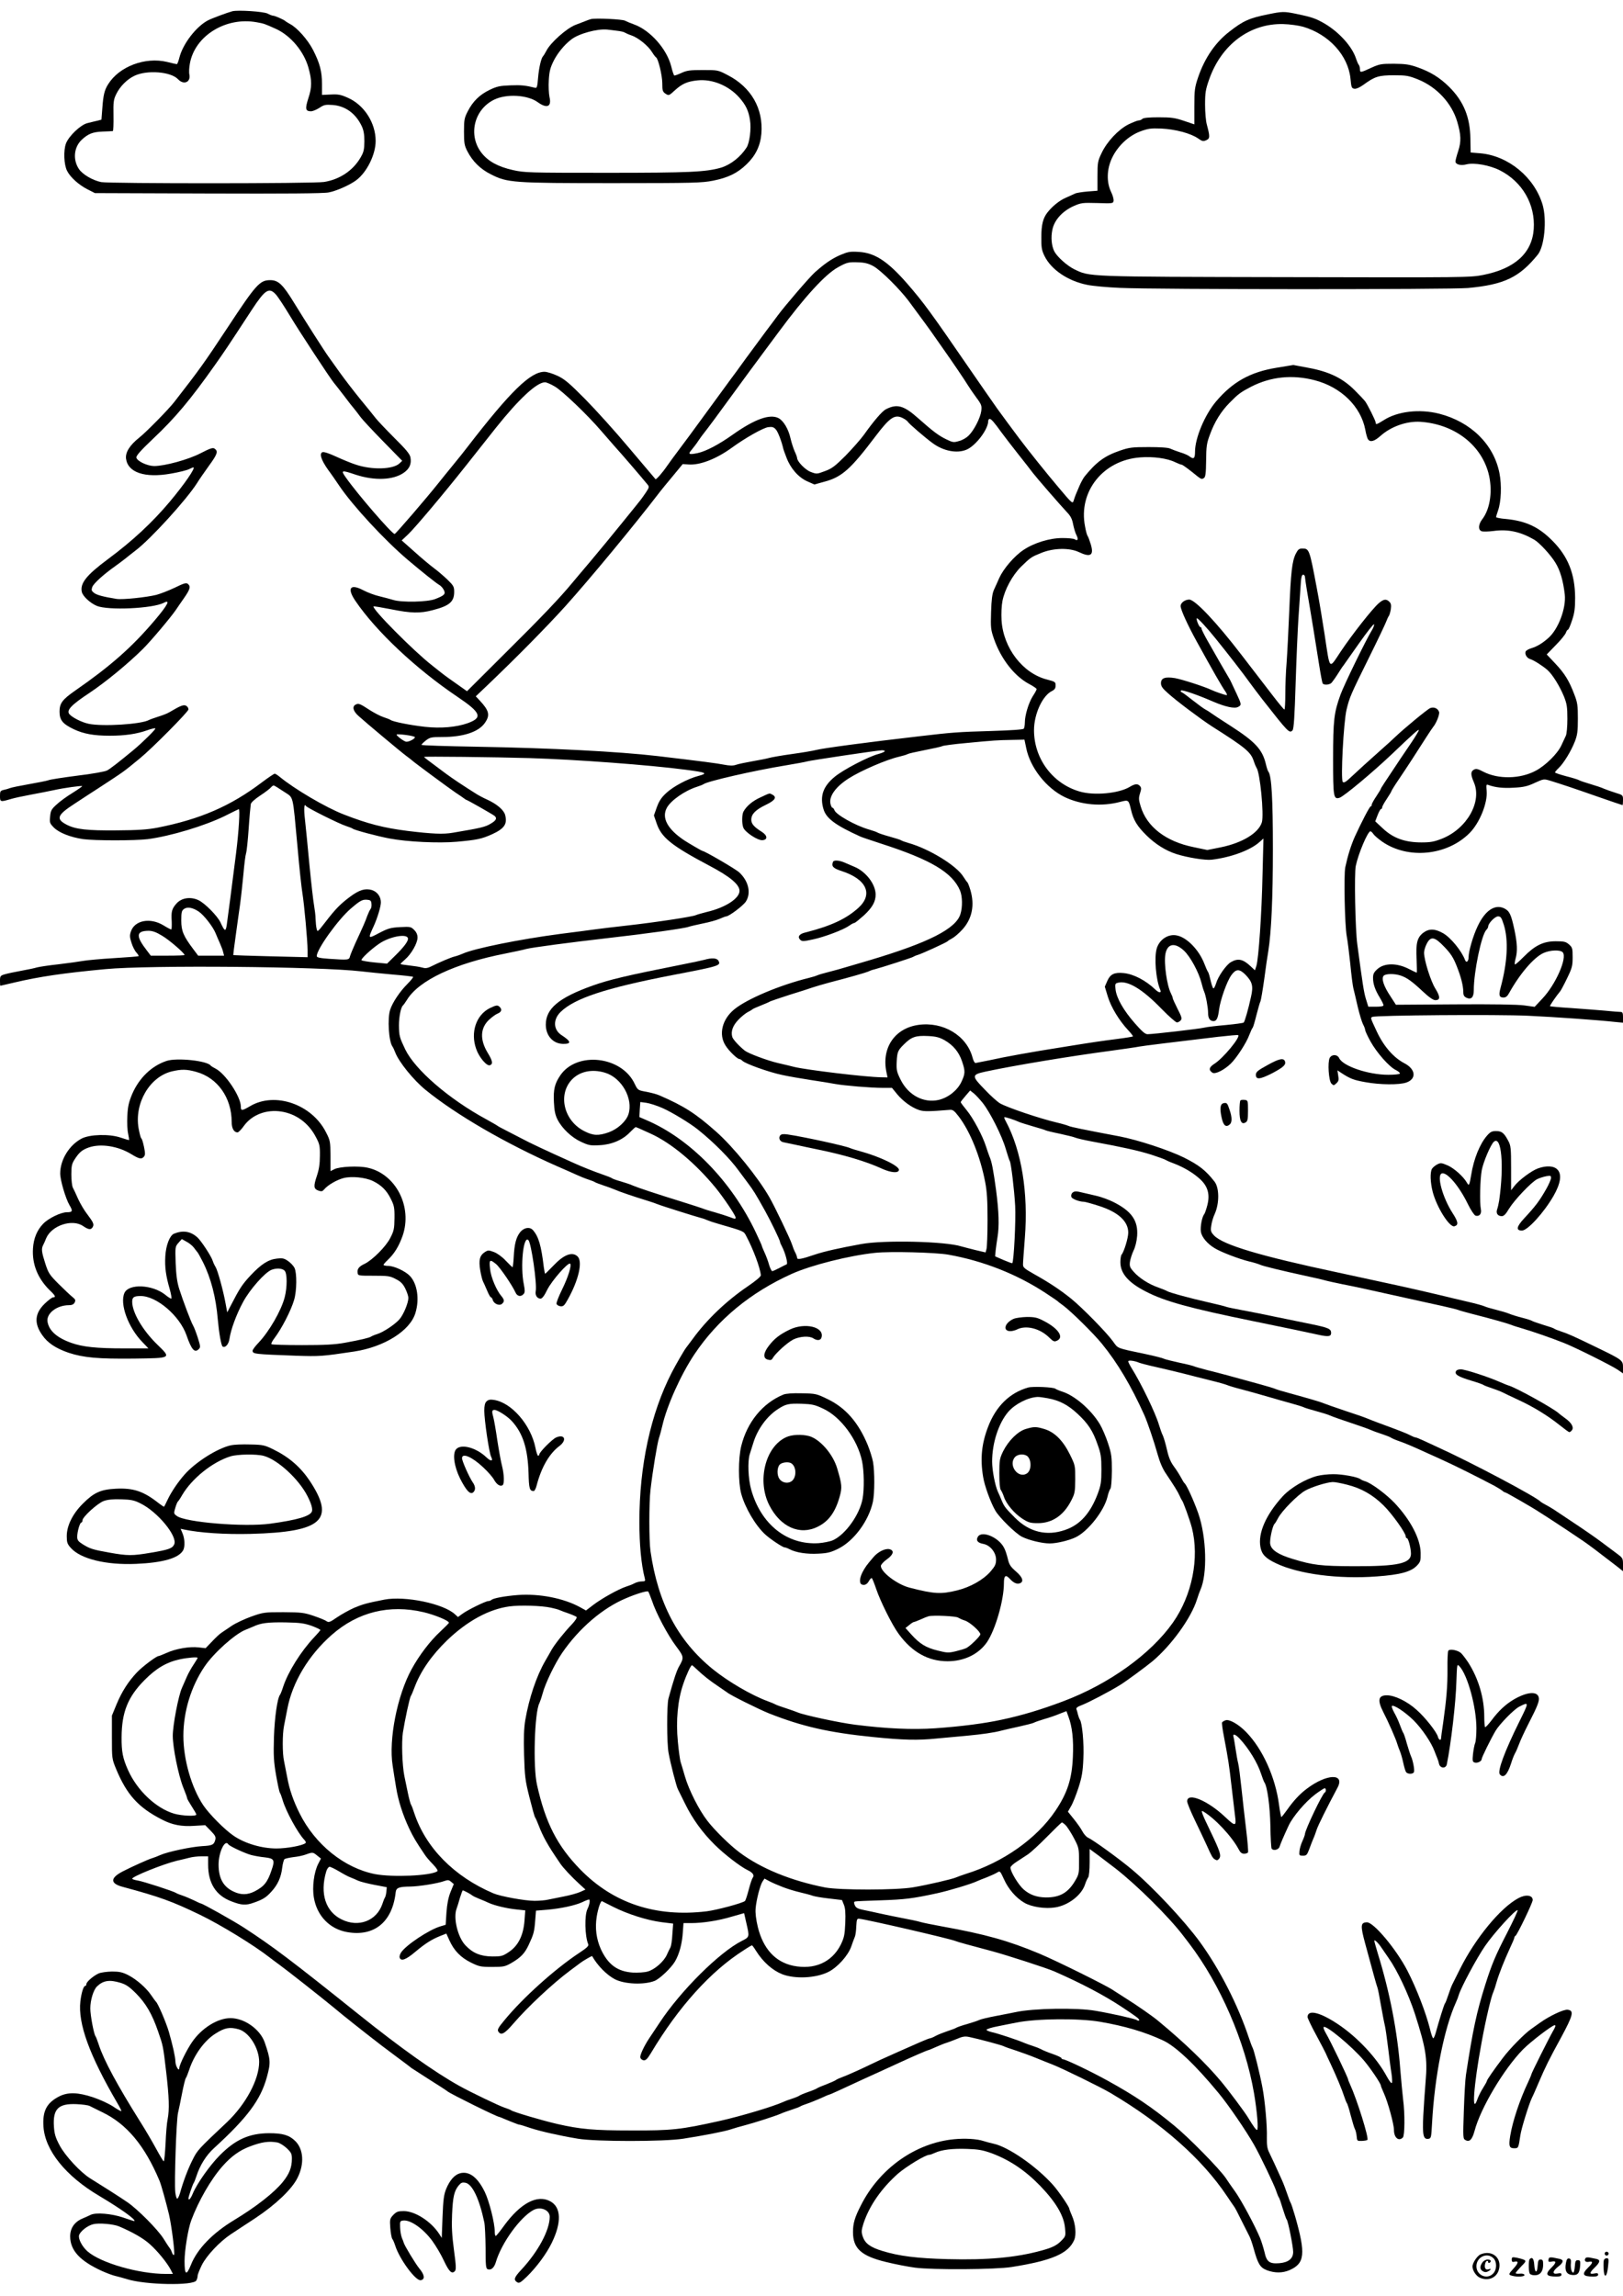 <?xml version="1.0" standalone="no"?>
<!DOCTYPE svg PUBLIC "-//W3C//DTD SVG 20010904//EN"
 "http://www.w3.org/TR/2001/REC-SVG-20010904/DTD/svg10.dtd">
<svg version="1.0" xmlns="http://www.w3.org/2000/svg"
 width="1240pt" height="1754pt" viewBox="0 0 1240 1754"
 preserveAspectRatio="xMidYMid meet">

<g transform="translate(0,1754) scale(0.1,-0.1)"
fill="#000000" stroke="none">
<path d="M1775 17454 c-40 -11 -156 -54 -185 -69 -91 -47 -194 -181 -220 -287
-7 -27 -15 -48 -19 -48 -3 0 -37 7 -75 17 -167 40 -366 -35 -450 -171 -28 -44
-37 -83 -44 -180 l-7 -90 -35 -9 c-19 -4 -53 -13 -74 -18 -52 -14 -140 -98
-162 -155 -20 -53 -16 -163 9 -210 24 -48 89 -106 153 -139 l59 -30 865 -3
c588 -2 883 0 921 8 59 11 160 56 209 92 82 60 150 197 150 301 0 138 -87 274
-210 329 -55 25 -75 29 -133 26 l-67 -3 0 83 c0 96 -16 158 -68 260 -39 77
-123 172 -177 199 -16 9 -32 19 -35 22 -8 9 -79 41 -93 41 -7 0 -25 7 -42 16
-30 16 -227 29 -270 18z m186 -84 c57 -10 61 -12 150 -52 111 -52 210 -170
245 -293 28 -99 28 -151 0 -235 -26 -81 -23 -100 20 -100 14 0 42 12 64 26 36
24 47 26 103 22 97 -8 175 -65 221 -162 14 -30 20 -62 20 -116 -1 -63 -5 -82
-29 -123 -57 -99 -159 -168 -279 -187 -80 -13 -1636 -13 -1703 -1 -64 13 -142
58 -170 100 -47 70 -39 165 20 222 50 47 85 61 161 64 39 1 74 3 78 4 4 0 6
54 5 119 -2 104 1 122 21 163 28 58 82 113 139 140 96 46 278 32 333 -26 43
-46 98 -24 87 35 -4 16 -2 55 4 86 39 212 276 357 510 314z"/>
<path d="M9690 17431 c-145 -29 -192 -50 -299 -134 -107 -83 -187 -201 -237
-347 -26 -77 -29 -98 -29 -223 0 -75 0 -137 0 -137 0 0 -36 12 -80 27 -68 23
-97 27 -192 27 -76 0 -117 -4 -125 -12 -7 -7 -19 -12 -28 -12 -9 0 -44 -14
-78 -30 -77 -39 -165 -132 -206 -220 -29 -60 -31 -73 -31 -176 l0 -111 -77 -6
c-42 -4 -85 -10 -95 -16 -10 -5 -42 -19 -71 -32 -47 -20 -103 -65 -140 -113
-33 -42 -46 -93 -46 -186 -1 -81 3 -102 24 -145 51 -105 180 -192 327 -221 43
-9 155 -19 248 -23 281 -13 2525 -13 2661 -1 277 26 392 81 533 255 51 63 70
265 37 380 -62 210 -261 375 -476 394 l-74 6 -2 105 c-2 166 -52 287 -163 397
-72 71 -142 114 -241 149 -62 22 -93 26 -180 27 -97 0 -110 -2 -174 -31 -82
-38 -86 -39 -86 -9 0 13 -4 27 -9 32 -5 6 -14 27 -21 48 -29 91 -128 201 -240
267 -68 39 -95 49 -220 75 -90 18 -102 18 -210 -4z m265 -95 c198 -58 345
-219 363 -397 6 -67 9 -74 30 -77 14 -2 41 10 70 31 86 63 116 72 232 72 96 0
112 -3 187 -33 141 -58 254 -180 296 -320 30 -102 32 -152 8 -226 -12 -36 -21
-71 -21 -79 0 -23 39 -34 82 -23 59 16 180 -6 257 -45 173 -88 272 -261 259
-449 -13 -183 -144 -302 -385 -350 -100 -20 -128 -20 -1510 -17 -1539 3 -1495
2 -1617 61 -54 27 -129 94 -151 136 -21 42 -27 106 -15 164 15 75 76 142 161
181 59 26 68 27 183 24 117 -4 121 -3 124 17 2 12 -7 44 -20 70 -35 74 -32
171 7 255 43 92 124 169 214 204 62 23 81 26 163 23 107 -5 224 -36 281 -75
32 -23 41 -24 63 -14 29 13 29 27 4 121 -7 25 -13 92 -13 150 0 92 4 116 31
193 94 268 313 430 567 423 50 -1 117 -11 150 -20z"/>
<path d="M4515 17394 c-11 -3 -29 -9 -40 -14 -11 -4 -46 -18 -78 -30 -68 -26
-191 -136 -222 -197 -11 -21 -23 -40 -26 -43 -14 -12 -32 -90 -38 -165 -5 -64
-9 -79 -21 -76 -77 19 -107 22 -190 19 -82 -3 -104 -8 -160 -35 -76 -37 -127
-87 -166 -163 -26 -50 -29 -65 -29 -155 0 -87 3 -106 25 -149 40 -78 99 -137
181 -178 126 -64 167 -67 934 -67 616 0 678 2 764 19 115 23 186 58 255 125
69 66 105 141 113 233 16 192 -78 356 -257 448 -74 39 -76 39 -190 39 -97 0
-122 -3 -163 -22 -26 -12 -51 -21 -55 -20 -4 1 -15 33 -24 71 -34 133 -161
275 -283 319 -28 10 -59 23 -70 29 -20 11 -225 21 -260 12z m199 -89 c27 -3
54 -9 60 -14 6 -4 28 -14 49 -21 50 -16 129 -79 158 -127 13 -21 27 -39 31
-41 16 -7 48 -137 48 -198 0 -57 3 -65 25 -80 25 -16 26 -15 71 26 55 50 95
68 173 76 113 12 239 -40 320 -132 49 -56 70 -99 81 -171 11 -65 -3 -175 -26
-210 -47 -73 -123 -132 -196 -154 -115 -33 -240 -39 -869 -39 -603 0 -631 1
-721 21 -114 26 -187 66 -238 130 -105 133 -60 331 94 407 94 47 257 38 335
-19 71 -51 107 -34 89 41 -5 25 -8 82 -5 128 4 68 11 95 38 149 30 59 81 121
133 161 57 45 200 84 276 76 14 -2 47 -5 74 -9z"/>
<path d="M6417 15591 c-66 -30 -114 -63 -191 -131 -41 -37 -228 -254 -284
-330 -18 -25 -58 -78 -89 -119 -30 -41 -100 -135 -155 -210 -54 -75 -105 -145
-114 -156 -24 -32 -141 -192 -234 -320 -47 -65 -118 -161 -158 -214 -40 -53
-83 -112 -96 -131 -34 -50 -83 -106 -88 -100 -3 3 -92 109 -199 235 -106 127
-259 296 -339 377 -120 121 -156 152 -210 177 -36 17 -81 31 -100 31 -107 0
-260 -149 -585 -570 -22 -29 -75 -96 -119 -149 -43 -53 -89 -109 -102 -126
-97 -122 -331 -394 -339 -394 -21 1 -285 306 -373 432 -40 56 -34 58 75 21
144 -47 286 -42 367 14 45 31 61 68 52 118 -5 26 -33 60 -124 150 -64 64 -128
132 -142 150 -14 18 -65 82 -115 142 -49 60 -119 151 -155 201 -36 51 -76 107
-90 126 -30 41 -176 270 -262 410 -86 141 -121 175 -183 175 -80 0 -108 -31
-328 -365 -177 -268 -212 -317 -405 -565 -45 -58 -214 -230 -267 -272 -74 -59
-108 -113 -102 -162 14 -106 144 -149 342 -114 60 10 123 26 139 34 16 8 31
14 33 14 21 0 -67 -128 -182 -265 -132 -157 -285 -299 -470 -436 -164 -122
-214 -184 -200 -250 7 -33 63 -85 114 -107 86 -36 426 -21 512 23 54 29 31
-16 -70 -135 -174 -205 -338 -349 -606 -535 -99 -69 -120 -97 -120 -161 0 -65
24 -94 110 -135 75 -35 152 -49 274 -49 114 0 205 13 284 41 32 12 61 18 64
15 6 -5 -97 -107 -168 -166 -119 -98 -177 -143 -202 -156 -15 -8 -116 -26
-225 -39 -108 -14 -208 -29 -222 -35 -14 -5 -80 -18 -148 -30 -68 -12 -133
-25 -145 -30 -12 -5 -34 -11 -49 -14 -25 -6 -28 -11 -28 -46 0 -46 3 -47 78
-25 28 9 100 24 159 35 59 11 137 26 173 34 76 17 213 36 218 31 2 -2 -31 -25
-74 -52 -43 -26 -98 -66 -122 -89 -39 -35 -45 -47 -49 -91 -5 -47 -3 -52 29
-85 41 -40 125 -73 223 -88 89 -12 397 -12 494 0 175 23 436 102 589 177 53
27 101 50 106 52 11 4 1 -165 -20 -334 -33 -263 -66 -512 -72 -554 -8 -49 -16
-46 -47 22 -23 50 -121 149 -169 171 -60 28 -128 18 -167 -25 -36 -41 -42 -61
-37 -138 1 -34 0 -61 -4 -61 -4 0 -31 14 -60 32 -101 61 -220 38 -248 -48 -10
-29 -9 -44 5 -87 9 -29 26 -62 38 -74 11 -13 19 -25 16 -27 -2 -2 -87 -9 -189
-15 -102 -6 -207 -16 -235 -21 -27 -5 -112 -17 -188 -26 -76 -8 -151 -20 -165
-24 -15 -5 -67 -16 -117 -25 -50 -9 -107 -21 -127 -27 -35 -10 -38 -14 -38
-50 0 -21 1 -38 3 -38 1 0 52 12 112 26 188 44 370 71 690 101 338 32 1642 20
1955 -17 47 -6 154 -16 238 -24 84 -7 155 -15 158 -18 3 -3 -17 -28 -45 -56
-57 -57 -112 -140 -130 -195 -22 -67 -11 -243 18 -282 4 -5 14 -26 21 -45 28
-73 140 -211 231 -285 233 -190 612 -410 1009 -585 52 -22 118 -52 145 -64 28
-13 68 -29 90 -36 22 -7 45 -16 50 -20 6 -4 35 -15 65 -25 30 -10 69 -24 85
-31 35 -16 153 -56 245 -84 36 -11 74 -24 85 -29 20 -9 289 -94 335 -106 14
-3 34 -11 45 -16 11 -5 49 -18 85 -28 196 -57 192 -55 211 -92 53 -99 107
-243 112 -300 1 -10 -37 -42 -100 -85 -162 -110 -313 -253 -423 -405 -22 -29
-44 -58 -48 -64 -15 -19 -79 -130 -110 -190 -161 -314 -247 -710 -247 -1140 0
-173 14 -325 41 -430 6 -22 3 -25 -22 -25 -16 0 -41 -6 -56 -14 -14 -8 -43
-19 -65 -26 -57 -19 -180 -87 -247 -137 l-59 -45 -47 26 c-125 68 -309 104
-474 92 -100 -8 -186 -24 -201 -37 -5 -5 -16 -9 -24 -9 -20 0 -159 -68 -199
-98 l-33 -24 -22 20 c-87 82 -381 143 -540 113 -137 -27 -165 -35 -232 -63
-38 -17 -97 -50 -131 -73 -53 -37 -63 -40 -79 -29 -10 8 -55 26 -99 41 -74 25
-94 27 -231 28 -145 0 -153 -1 -244 -33 -52 -19 -119 -50 -149 -70 -30 -20
-66 -45 -80 -54 -14 -9 -47 -40 -73 -68 l-48 -50 -54 6 c-69 8 -175 -10 -244
-42 -30 -13 -57 -24 -61 -24 -17 0 -122 -79 -166 -125 -66 -70 -115 -146 -156
-245 l-35 -85 0 -165 c0 -164 0 -165 33 -245 81 -194 168 -291 347 -383 80
-42 152 -56 251 -49 l82 5 42 -43 c34 -35 40 -46 35 -68 -10 -39 -23 -45 -100
-49 -84 -5 -264 -43 -320 -68 -22 -10 -51 -21 -65 -25 -27 -8 -150 -63 -218
-98 -101 -51 -103 -94 -5 -120 286 -77 376 -110 592 -214 157 -76 415 -234
533 -327 15 -11 48 -37 75 -56 58 -42 313 -243 403 -317 36 -30 76 -63 90 -74
14 -11 41 -32 60 -48 37 -30 192 -151 225 -176 11 -8 65 -49 120 -90 55 -41
105 -78 110 -83 6 -4 66 -43 135 -87 69 -43 132 -84 140 -91 27 -21 377 -194
393 -194 3 0 22 -8 43 -17 22 -9 41 -17 44 -18 3 -1 18 -7 33 -13 16 -7 32
-12 37 -12 4 0 41 -11 81 -25 80 -26 220 -58 364 -82 133 -23 661 -23 805 0
159 25 315 55 362 71 24 8 72 22 107 31 73 19 232 70 276 89 17 8 55 21 85 31
30 10 60 21 65 25 6 4 28 13 50 20 22 7 68 26 103 41 34 16 65 29 68 29 3 0
35 14 72 31 118 55 280 129 342 157 25 11 79 36 120 55 95 44 217 97 224 97 3
0 29 11 58 24 29 13 64 27 78 31 14 4 50 18 80 30 44 19 63 22 95 15 68 -14
239 -60 260 -69 11 -6 54 -21 95 -34 41 -14 109 -38 150 -55 41 -17 100 -40
130 -52 77 -30 373 -175 445 -218 394 -233 699 -503 889 -787 25 -38 51 -75
56 -82 5 -6 30 -53 55 -105 26 -51 53 -105 60 -119 8 -14 23 -58 34 -98 32
-116 49 -143 101 -163 60 -22 119 -22 172 1 117 51 125 124 43 411 -15 52 -31
100 -35 105 -4 6 -15 35 -25 65 -10 30 -28 78 -40 105 -49 108 -78 172 -97
210 -16 31 -20 57 -19 116 3 91 -15 286 -34 384 -19 102 -64 284 -75 303 -5 9
-18 44 -29 77 -83 250 -223 523 -373 730 -119 163 -361 422 -523 557 -97 81
-293 223 -333 241 -13 6 -32 28 -43 49 -10 20 -40 62 -65 93 l-45 56 24 42
c14 23 39 87 57 142 26 81 33 123 37 221 6 116 -9 276 -27 299 -4 6 -10 22
-14 37 -3 14 -8 33 -12 41 -4 11 8 20 43 33 47 18 207 101 291 153 44 27 195
138 247 181 145 122 296 331 340 472 9 29 21 62 26 73 55 121 47 404 -16 585
-33 94 -90 220 -105 230 -4 3 -15 21 -25 40 -10 19 -34 58 -54 85 -27 36 -42
72 -55 130 -10 44 -24 92 -31 108 -8 15 -21 52 -30 82 -26 90 -137 319 -211
437 -13 21 -24 43 -24 49 0 11 48 5 85 -11 11 -4 70 -20 130 -33 61 -14 155
-36 210 -50 55 -14 147 -38 205 -52 58 -14 114 -30 125 -35 11 -5 63 -21 115
-34 52 -14 142 -39 200 -56 58 -17 138 -40 179 -51 41 -11 82 -24 90 -28 9 -5
52 -18 96 -30 44 -12 89 -26 100 -31 19 -9 98 -37 230 -81 33 -11 74 -26 90
-33 17 -8 55 -21 85 -31 30 -10 60 -22 66 -26 6 -5 35 -18 65 -28 49 -17 107
-42 214 -91 22 -10 81 -36 130 -59 80 -36 260 -126 385 -192 24 -13 50 -30 58
-36 7 -7 17 -13 22 -13 7 0 209 -116 260 -150 8 -5 42 -27 75 -48 80 -52 186
-122 262 -174 56 -39 89 -64 254 -191 l49 -39 0 50 c0 47 -2 51 -42 81 -24 18
-77 58 -119 89 -41 31 -136 97 -210 146 -74 49 -145 97 -159 106 -14 9 -41 25
-60 35 -19 10 -37 21 -40 24 -27 34 -537 304 -785 416 -33 15 -83 38 -110 51
-28 13 -55 24 -60 24 -6 0 -23 7 -40 16 -28 15 -80 35 -240 94 -33 12 -73 28
-90 35 -16 7 -93 34 -170 59 -77 26 -149 51 -160 56 -22 10 -118 38 -260 77
-49 13 -99 28 -110 33 -11 5 -63 21 -115 35 -220 61 -320 88 -406 109 -50 13
-95 26 -101 29 -5 3 -54 16 -109 27 -54 12 -108 25 -119 30 -11 6 -74 22 -140
36 -229 48 -211 41 -252 98 -51 70 -233 256 -322 328 -84 67 -165 121 -285
188 -74 42 -81 49 -80 75 0 17 7 106 14 199 27 345 -25 665 -145 890 -9 16
-14 30 -12 32 4 4 78 -20 112 -36 11 -5 59 -20 107 -34 49 -14 92 -27 96 -30
5 -3 53 -15 108 -26 54 -12 108 -25 119 -30 11 -5 70 -19 130 -30 239 -44 354
-70 450 -100 55 -18 105 -36 110 -40 6 -4 32 -16 60 -26 76 -29 145 -69 198
-116 65 -57 83 -120 61 -205 -8 -31 -19 -62 -23 -67 -18 -21 -32 -99 -26 -136
7 -41 50 -92 106 -125 49 -30 183 -81 259 -100 36 -8 74 -20 85 -25 21 -11
171 -47 350 -86 61 -13 127 -28 147 -34 21 -6 82 -19 135 -30 92 -18 168 -34
503 -109 74 -17 187 -41 250 -55 62 -14 121 -28 130 -32 8 -4 56 -17 105 -30
158 -40 279 -75 300 -84 11 -5 52 -18 90 -29 72 -21 217 -71 315 -110 86 -34
360 -171 408 -203 l42 -29 0 45 c0 55 -4 58 -200 153 -173 84 -222 106 -275
123 -22 7 -44 16 -50 20 -5 5 -44 18 -85 30 -41 13 -79 26 -85 30 -5 4 -39 15
-75 24 -36 9 -81 23 -100 31 -19 8 -64 21 -100 30 -36 9 -74 20 -85 25 -11 6
-69 22 -130 36 -60 14 -166 39 -235 56 -182 43 -354 81 -755 167 -598 127
-879 211 -949 283 -25 27 -28 35 -22 75 3 25 15 66 27 91 36 81 35 199 -2 246
-66 85 -118 126 -234 184 -116 57 -352 135 -495 162 -280 53 -367 71 -385 79
-11 5 -51 17 -90 26 -132 31 -380 115 -435 147 -19 11 -72 58 -116 105 -102
104 -102 114 4 137 213 46 640 117 963 160 103 14 198 28 210 31 23 5 276 36
604 75 83 9 152 16 155 13 18 -16 -116 -178 -182 -219 -41 -26 -46 -48 -15
-68 21 -14 89 20 140 69 45 44 120 159 142 220 11 28 22 52 26 55 3 3 16 46
28 95 13 50 26 97 31 106 4 8 17 85 29 170 11 85 25 181 31 214 23 144 35 403
35 780 0 383 -10 559 -34 590 -5 5 -14 33 -20 60 -27 111 -81 169 -269 290
-71 45 -149 97 -158 104 -5 4 -21 14 -34 21 -14 7 -57 39 -98 71 -40 32 -78
60 -85 62 -7 2 -9 8 -4 12 7 9 130 -34 247 -85 91 -39 163 -55 189 -40 27 14
27 19 -10 98 -49 105 -49 106 -62 127 -15 24 -91 157 -158 275 -27 47 -49 91
-49 98 0 6 -4 12 -9 12 -10 0 -34 60 -27 67 5 6 80 -75 147 -159 90 -111 213
-270 254 -328 22 -30 66 -89 98 -130 200 -255 208 -264 232 -239 10 11 16 104
24 364 6 193 16 413 21 490 5 77 12 184 16 238 4 74 9 97 20 97 8 0 14 -8 14
-17 1 -10 7 -56 15 -103 27 -154 74 -443 94 -573 11 -70 23 -132 26 -137 9
-15 52 -12 68 4 7 8 29 38 48 68 18 29 37 58 42 63 4 6 58 82 119 169 62 88
114 154 116 147 2 -6 -5 -26 -16 -44 -45 -73 -213 -418 -240 -492 -50 -138
-57 -195 -57 -491 0 -291 3 -312 49 -298 33 10 258 198 406 339 157 150 200
188 200 178 0 -6 -25 -48 -56 -94 -31 -46 -69 -102 -84 -124 -123 -185 -150
-225 -150 -230 0 -3 -16 -29 -35 -58 -19 -28 -35 -57 -35 -64 0 -7 -3 -13 -8
-13 -8 0 -71 -122 -121 -231 -30 -68 -54 -145 -73 -234 -12 -59 -4 -441 11
-525 6 -30 18 -125 27 -210 8 -85 19 -171 24 -190 5 -19 20 -82 33 -140 14
-58 32 -118 41 -135 9 -16 16 -36 16 -43 0 -7 18 -46 40 -86 48 -87 145 -197
195 -220 19 -10 33 -21 30 -27 -4 -5 -43 -9 -88 -9 -153 0 -348 66 -376 128
-14 29 -56 30 -72 1 -17 -33 -8 -174 13 -196 16 -16 19 -16 38 2 17 16 20 26
14 59 l-6 40 27 -18 c70 -46 96 -56 185 -72 115 -21 260 -22 315 -3 79 28 71
102 -15 147 -83 43 -158 129 -211 242 -50 107 -49 104 -35 112 24 13 959 20
1191 9 213 -10 534 -33 662 -47 l63 -6 0 41 c0 32 -4 41 -17 41 -10 0 -65 4
-123 10 -58 5 -174 14 -259 20 -85 5 -156 12 -159 14 -3 4 45 74 78 114 6 7
30 52 53 100 38 78 42 95 42 160 0 68 -2 75 -28 98 -24 21 -38 24 -101 24 -94
0 -158 -31 -244 -118 -35 -35 -65 -62 -68 -59 -3 3 -1 22 5 44 16 56 13 118
-9 222 -25 116 -37 142 -77 162 -71 35 -147 -15 -204 -137 -34 -70 -69 -191
-69 -236 0 -33 -18 -46 -27 -21 -26 69 -109 171 -167 204 -63 36 -108 37 -152
4 -46 -35 -58 -79 -51 -202 2 -57 3 -103 1 -103 -2 0 -30 13 -61 29 -90 46
-185 46 -238 0 -28 -25 -35 -38 -35 -69 0 -47 16 -92 52 -151 15 -25 28 -51
28 -58 0 -7 -21 -11 -58 -11 l-58 0 -18 58 c-16 50 -27 125 -66 417 -16 114
-24 543 -12 600 20 96 92 265 112 265 5 0 15 -9 22 -20 7 -11 38 -38 68 -59
196 -136 493 -108 666 64 78 77 141 233 132 325 -4 42 -3 50 10 45 54 -20 114
-27 197 -22 76 4 106 11 161 37 68 31 69 31 119 16 84 -26 172 -55 363 -122
101 -35 185 -64 188 -64 2 0 4 17 4 38 0 38 -1 39 -57 56 -32 10 -71 24 -88
31 -16 8 -64 24 -105 36 -41 12 -79 25 -85 29 -5 4 -49 18 -97 30 -49 13 -88
26 -88 30 0 3 13 19 29 34 39 38 94 128 123 202 19 49 23 78 23 174 0 100 -3
124 -27 185 -39 104 -74 161 -146 237 l-65 69 70 72 c39 39 73 82 77 95 4 12
11 22 15 22 5 0 19 33 32 73 19 57 23 93 23 172 -1 181 -54 315 -174 435 -104
105 -202 151 -357 166 -40 3 -73 10 -73 14 0 4 7 27 15 50 24 68 29 193 11
285 -43 221 -219 393 -461 455 -151 38 -319 18 -424 -50 -53 -33 -61 -36 -61
-17 0 13 -62 138 -82 164 -7 9 -43 47 -79 83 -91 91 -194 141 -351 170 l-117
22 -128 -21 c-201 -33 -334 -107 -461 -256 -87 -102 -162 -281 -162 -385 0
-53 -10 -61 -44 -35 -10 8 -42 22 -70 30 -28 9 -62 22 -75 28 -15 8 -77 12
-165 12 -127 0 -149 -3 -219 -27 -117 -40 -180 -86 -271 -198 -10 -13 -27 -44
-38 -69 -11 -25 -23 -55 -28 -66 -5 -11 -12 -33 -17 -48 -8 -27 -11 -25 -116
100 -89 105 -231 282 -303 378 -25 33 -148 199 -166 225 -37 52 -135 194 -198
285 -315 458 -361 521 -491 671 -149 170 -246 233 -369 240 -67 4 -82 1 -143
-25z m259 -86 c57 -33 198 -173 267 -265 85 -114 182 -247 194 -266 7 -10 37
-53 66 -94 72 -102 168 -243 192 -283 10 -17 39 -59 63 -92 41 -55 44 -64 39
-105 -7 -52 -55 -147 -97 -188 -16 -16 -48 -35 -73 -41 -40 -12 -48 -11 -95
12 -59 28 -103 61 -218 163 -109 97 -161 111 -245 68 -29 -14 -96 -93 -169
-196 -25 -34 -88 -106 -140 -159 -80 -80 -105 -99 -158 -118 -61 -23 -63 -23
-108 -6 -42 16 -104 80 -104 107 0 5 -8 28 -19 51 -10 23 -24 67 -31 97 -16
73 -54 136 -92 156 -66 34 -183 -8 -348 -125 -107 -76 -205 -128 -270 -142
-67 -14 -76 -9 -45 26 14 17 38 48 52 70 15 22 33 47 40 55 7 8 43 56 81 107
218 298 355 485 388 528 8 11 55 74 104 140 199 269 354 438 450 492 72 40 83
42 161 39 50 -2 77 -10 115 -31z m-4568 -215 c15 -16 63 -89 107 -162 68 -114
306 -476 335 -511 6 -7 40 -50 76 -97 35 -47 72 -94 82 -105 9 -11 30 -38 46
-60 16 -22 95 -106 175 -188 l144 -147 -21 -20 c-49 -46 -210 -51 -334 -9 -35
11 -102 39 -150 61 -52 24 -93 38 -104 34 -26 -10 -11 -59 43 -135 27 -36 65
-92 86 -123 102 -151 344 -413 522 -564 105 -89 219 -180 241 -192 11 -6 26
-22 34 -37 17 -32 7 -43 -65 -71 -59 -23 -254 -27 -320 -7 -22 7 -69 19 -105
28 -36 8 -92 29 -126 47 -99 52 -125 15 -58 -83 158 -232 460 -516 775 -729
186 -125 200 -162 80 -205 -87 -30 -202 -40 -324 -27 -115 13 -244 39 -262 52
-5 4 -30 14 -55 22 -25 8 -72 33 -105 54 -76 50 -86 53 -107 42 -29 -14 -21
-49 20 -86 54 -49 320 -272 367 -307 22 -16 42 -32 45 -35 13 -13 281 -211
330 -244 30 -20 60 -40 67 -46 7 -5 14 -10 16 -10 7 0 200 -110 215 -122 22
-18 13 -36 -31 -61 -40 -24 -73 -32 -287 -68 -74 -13 -158 -9 -348 14 -180 23
-302 54 -484 125 -138 53 -380 196 -491 288 -16 13 -33 24 -38 24 -5 0 -50
-30 -99 -67 -239 -181 -471 -281 -795 -345 -78 -15 -147 -20 -315 -21 -226 -2
-312 8 -380 43 -85 44 -74 74 59 160 53 35 134 88 181 118 208 136 187 121
320 230 93 76 370 356 370 373 0 10 -8 23 -18 28 -19 10 -43 1 -127 -49 -16
-10 -55 -25 -85 -34 -30 -10 -63 -21 -72 -26 -60 -33 -354 -51 -460 -29 -53
11 -126 48 -148 74 -24 29 14 70 152 161 127 85 291 220 407 334 62 61 215
243 254 300 9 14 37 54 62 90 48 69 54 90 30 110 -12 10 -30 5 -97 -28 -46
-22 -110 -47 -143 -56 -77 -19 -258 -38 -304 -31 -100 16 -149 29 -171 45 -21
16 -23 22 -15 46 10 27 86 96 175 159 24 17 60 44 80 60 20 17 55 43 76 60
114 86 389 388 469 514 15 25 57 85 92 134 65 89 72 111 41 131 -13 8 -35 0
-105 -36 -94 -49 -274 -98 -356 -98 -53 1 -131 38 -135 65 -2 14 33 54 127
143 170 160 286 299 472 562 70 99 98 140 282 422 103 157 133 176 185 118z
m7938 -655 c200 -52 351 -200 385 -377 6 -35 16 -69 22 -75 17 -23 48 -14 95
28 81 72 200 113 303 107 255 -17 459 -169 520 -388 35 -128 17 -274 -46 -356
-31 -40 -33 -82 -5 -92 11 -4 52 -3 91 2 110 15 204 -5 310 -66 40 -23 127
-117 163 -177 36 -58 59 -138 71 -241 12 -106 -50 -269 -127 -335 -45 -40 -85
-63 -126 -76 -22 -6 -43 -18 -46 -26 -8 -21 10 -51 36 -58 28 -9 93 -50 132
-84 39 -36 91 -120 124 -199 23 -58 27 -81 27 -173 0 -60 -5 -116 -12 -130 -6
-13 -21 -46 -34 -73 -29 -63 -120 -153 -195 -193 -119 -64 -287 -67 -401 -8
-42 22 -55 25 -72 16 -26 -15 -26 -37 0 -98 63 -147 -53 -353 -243 -429 -61
-24 -88 -29 -158 -29 -125 0 -215 32 -294 106 l-59 55 18 47 c10 26 22 47 26
47 5 0 9 6 9 13 0 7 16 36 35 64 19 29 35 55 35 58 0 4 26 46 58 93 59 87 133
201 210 322 23 36 46 70 51 76 25 30 51 97 46 115 -9 28 -39 41 -68 30 -22 -9
-200 -156 -268 -221 -14 -14 -63 -59 -110 -100 -88 -78 -178 -160 -241 -219
-27 -25 -41 -32 -49 -24 -17 17 6 459 29 553 23 95 32 115 173 400 64 129 122
251 129 270 7 19 17 40 21 45 5 6 11 29 15 51 4 31 2 45 -11 57 -23 24 -45 21
-81 -11 -50 -43 -205 -241 -290 -368 -93 -139 -81 -151 -124 131 -16 105 -42
262 -59 350 -57 303 -58 305 -113 305 -22 0 -32 -8 -48 -40 -28 -56 -38 -139
-50 -440 -6 -146 -15 -321 -20 -390 -6 -69 -10 -178 -10 -242 0 -65 -3 -118
-7 -118 -5 1 -43 47 -86 103 -43 56 -151 197 -240 312 -193 252 -357 425 -401
425 -33 0 -66 -25 -66 -49 0 -27 51 -140 123 -271 124 -225 192 -344 219 -382
11 -16 15 -28 10 -28 -12 0 -90 27 -117 40 -52 25 -226 81 -278 90 -76 12
-107 1 -107 -39 0 -23 12 -40 53 -76 61 -56 252 -199 334 -252 265 -168 300
-198 323 -270 7 -21 16 -42 20 -48 27 -35 58 -357 41 -416 -25 -82 -148 -157
-312 -191 l-105 -21 -105 22 c-212 43 -357 155 -404 311 -16 52 -16 65 -5 100
10 32 11 42 0 55 -17 20 -38 19 -79 -6 -83 -50 -272 -68 -383 -35 -206 60
-348 251 -348 468 0 124 65 265 138 300 20 10 27 21 27 42 0 27 -4 29 -65 45
-186 47 -335 241 -348 453 -3 50 0 113 7 148 18 89 76 195 141 260 75 73 78
75 157 107 91 37 213 40 285 6 90 -43 117 -26 92 58 -9 30 -20 59 -24 64 -5 6
-14 38 -20 73 -53 267 138 507 421 528 98 8 207 -7 266 -36 23 -11 46 -20 52
-20 5 0 40 -25 78 -55 74 -60 72 -59 92 -46 11 7 15 38 16 133 1 108 4 132 29
198 35 97 85 177 149 242 68 69 84 81 164 123 152 78 316 95 489 50z m-5808
-47 c57 -32 252 -219 353 -337 30 -35 79 -91 109 -125 46 -50 192 -220 248
-288 13 -16 12 -22 -12 -58 -15 -22 -33 -48 -41 -58 -7 -9 -71 -89 -142 -176
-70 -87 -180 -220 -243 -295 -64 -75 -124 -147 -135 -160 -92 -112 -243 -271
-503 -528 l-304 -303 -82 58 c-44 31 -88 62 -96 69 -8 6 -49 38 -90 71 -142
111 -462 434 -446 450 2 2 63 -8 134 -22 153 -31 222 -32 317 -7 129 33 165
64 165 140 0 40 -5 48 -53 95 -30 28 -76 68 -104 88 -28 21 -94 76 -147 124
l-97 86 49 46 c55 53 266 303 445 529 64 81 165 209 224 283 177 222 313 349
377 350 10 0 44 -14 74 -32z m2662 -243 c16 -8 33 -21 37 -28 9 -15 125 -115
187 -161 82 -61 186 -82 260 -51 70 29 166 155 166 218 0 9 5 17 11 17 12 0
32 -22 91 -104 24 -32 81 -107 128 -166 47 -59 96 -122 110 -141 28 -37 206
-242 263 -303 27 -28 39 -52 46 -92 6 -29 17 -67 26 -83 16 -32 9 -46 -15 -30
-8 5 -50 9 -93 9 -98 0 -218 -37 -299 -92 -69 -46 -151 -142 -183 -212 -12
-28 -31 -69 -41 -91 -13 -29 -19 -74 -22 -170 -4 -121 -2 -135 22 -205 54
-155 158 -287 271 -346 30 -16 55 -33 55 -38 0 -5 -13 -30 -30 -55 -31 -50
-60 -144 -60 -201 0 -19 -4 -40 -8 -46 -4 -7 -92 -13 -252 -18 -249 -7 -298
-11 -545 -40 -416 -48 -735 -91 -790 -105 -22 -6 -105 -20 -185 -31 -80 -11
-158 -25 -175 -30 -16 -5 -73 -16 -125 -25 -52 -9 -109 -21 -126 -27 -23 -8
-47 -8 -94 1 -57 11 -157 24 -510 66 -295 34 -807 61 -1382 71 -230 4 -418 10
-418 14 0 4 15 19 34 34 31 24 43 26 124 26 162 0 281 39 328 110 39 57 31 92
-40 168 l-31 33 80 76 c234 223 464 457 605 613 187 208 525 616 725 877 11
14 54 67 96 117 l75 91 43 -3 c87 -7 212 41 331 127 104 76 241 153 279 158
30 4 42 1 58 -17 16 -16 45 -92 58 -150 0 -3 11 -32 24 -66 30 -81 91 -151
159 -181 l54 -24 79 22 c131 35 199 96 387 345 112 148 149 172 212 139z
m-3730 -2436 c0 -14 -52 -40 -70 -34 -22 7 -70 44 -70 54 0 3 32 2 70 -3 39
-5 70 -13 70 -17z m4670 -81 c29 -150 154 -309 295 -377 127 -60 282 -74 425
-36 62 16 63 16 81 -60 18 -78 46 -125 118 -196 68 -67 147 -117 229 -143 85
-27 222 -49 270 -43 149 18 297 73 366 136 l29 26 -7 -275 c-6 -296 -30 -644
-47 -698 l-11 -34 -32 30 c-59 56 -97 64 -151 33 -36 -20 -99 -110 -114 -163
-7 -21 -15 -38 -20 -38 -4 0 -14 26 -21 58 -7 31 -16 62 -20 67 -5 6 -17 33
-28 62 -40 105 -132 201 -209 217 -65 15 -134 -29 -155 -98 -21 -69 -7 -241
27 -318 10 -25 -11 -23 -38 3 -73 70 -165 118 -242 126 -71 7 -102 -8 -125
-60 l-19 -44 23 -76 c25 -81 86 -182 155 -256 23 -24 39 -46 37 -48 -2 -2 -55
-11 -118 -19 -130 -17 -176 -23 -428 -64 -218 -34 -430 -72 -555 -100 -49 -10
-95 -19 -102 -20 -7 0 -17 19 -23 43 -45 167 -224 275 -414 248 -181 -26 -283
-177 -243 -363 l8 -38 -48 1 c-115 1 -571 56 -665 79 -24 6 -80 20 -125 30
-78 18 -223 72 -252 94 -43 34 -89 84 -96 104 -13 43 4 89 48 134 23 24 56 50
72 58 17 8 32 18 35 21 3 3 32 16 65 29 33 13 65 27 70 31 6 3 71 25 145 49
74 23 154 48 178 57 24 8 82 25 130 38 152 39 276 75 297 84 11 6 31 13 45 16
58 15 286 89 295 95 6 4 21 11 35 15 33 9 224 97 230 105 3 4 19 14 36 23 17
9 52 39 78 68 73 81 94 185 60 300 -9 30 -19 56 -23 59 -4 3 -17 22 -30 42
-51 85 -261 214 -421 259 -25 7 -49 16 -55 20 -5 4 -46 17 -90 29 -44 12 -84
26 -90 30 -5 4 -36 15 -67 24 -102 29 -253 114 -263 148 -4 10 -10 18 -15 18
-5 0 -11 13 -15 30 -13 57 40 131 141 195 93 59 285 142 384 165 30 7 60 16
65 20 6 4 64 17 130 30 66 13 127 26 135 31 9 4 90 15 180 23 218 21 239 22
351 24 l96 2 13 -62z m-1080 -26 c0 -4 -21 -14 -47 -21 -78 -20 -273 -122
-336 -175 -89 -73 -115 -149 -85 -248 21 -70 91 -122 283 -209 11 -5 83 -29
159 -54 378 -122 543 -220 601 -358 18 -43 20 -125 3 -179 -33 -112 -244 -219
-691 -352 -48 -14 -124 -37 -170 -50 -45 -14 -111 -32 -147 -41 -36 -9 -74
-20 -85 -25 -11 -5 -40 -14 -65 -20 -223 -55 -474 -161 -571 -241 -92 -76
-120 -191 -66 -275 25 -41 90 -104 107 -104 5 0 15 -6 22 -13 23 -23 200 -86
298 -107 52 -12 154 -29 225 -40 72 -11 155 -24 185 -30 71 -13 275 -30 365
-30 l70 0 40 -49 c45 -54 111 -102 169 -121 35 -11 72 -11 230 2 25 3 36 -5
72 -52 87 -115 164 -306 201 -500 14 -72 18 -143 18 -290 0 -107 -4 -207 -8
-221 l-7 -26 -77 18 c-43 11 -91 23 -108 28 -122 39 -592 50 -765 18 -165 -30
-281 -56 -353 -80 -105 -36 -137 -41 -137 -25 0 7 -6 25 -14 40 -8 14 -19 43
-26 65 -13 40 -132 289 -172 358 -87 152 -276 385 -406 500 -158 140 -244 195
-432 277 -19 9 -65 21 -101 28 -66 12 -66 12 -90 61 -99 212 -442 250 -568 65
-43 -63 -54 -108 -49 -205 3 -65 10 -98 27 -132 35 -69 108 -138 180 -171 58
-27 73 -30 140 -26 93 4 178 40 234 99 21 21 40 39 43 39 6 0 18 -5 114 -49
159 -72 343 -226 499 -416 60 -74 151 -209 151 -225 0 -13 -3 -13 -47 4 -21 8
-72 24 -113 36 -41 11 -84 25 -95 30 -11 4 -81 27 -155 50 -197 61 -341 109
-375 124 -16 8 -57 21 -90 31 -33 9 -64 20 -70 25 -5 4 -37 17 -70 28 -64 22
-163 61 -232 93 -207 93 -326 149 -393 185 -36 19 -90 47 -120 62 -30 15 -57
30 -60 33 -3 3 -40 24 -83 48 -288 156 -545 379 -621 535 -44 93 -47 103 -48
184 0 64 15 140 31 152 4 3 17 22 30 42 90 149 367 279 751 354 69 14 141 29
160 35 40 11 334 50 630 84 276 31 579 73 610 85 14 5 63 16 110 26 47 9 104
25 127 35 23 10 46 19 51 19 22 0 133 84 151 114 41 65 20 156 -51 222 -26 25
-265 164 -281 164 -5 0 -109 61 -141 82 -126 85 -172 170 -132 246 30 57 137
132 231 162 22 7 45 16 50 20 28 22 385 104 631 144 77 13 149 26 161 30 27 8
522 82 571 85 12 0 22 -3 22 -7z m-2710 -53 c357 -11 918 -53 1190 -89 160
-21 172 -27 93 -48 -79 -21 -190 -80 -243 -130 -38 -35 -55 -62 -72 -109 l-22
-62 20 -58 c36 -110 113 -172 404 -326 158 -83 230 -144 230 -192 0 -58 -108
-128 -249 -161 -36 -9 -75 -20 -86 -25 -27 -12 -309 -55 -525 -79 -96 -11
-209 -24 -250 -30 -41 -6 -158 -21 -260 -34 -306 -40 -658 -111 -745 -151 -16
-7 -43 -17 -60 -21 -27 -6 -115 -43 -189 -80 -22 -10 -38 -12 -60 -5 -17 5
-61 12 -98 16 -38 4 -68 9 -68 11 0 3 16 19 36 36 47 41 94 124 94 166 0 22
-8 41 -26 59 -24 24 -30 25 -107 21 -72 -4 -91 -9 -160 -45 -87 -46 -87 -46
-42 52 28 61 55 150 55 182 0 44 -28 81 -68 94 -51 15 -96 2 -166 -50 -73 -54
-112 -93 -188 -192 -62 -80 -63 -81 -69 -53 -4 16 -7 50 -8 75 0 25 -6 70 -11
100 -6 30 -22 171 -36 314 -13 143 -29 298 -34 345 -10 84 -6 127 8 103 9 -14
253 -136 307 -153 22 -7 45 -16 50 -20 13 -11 190 -58 281 -75 136 -26 375
-37 513 -25 154 14 190 21 272 58 93 43 117 78 98 148 -11 38 -64 83 -139 117
-25 11 -61 30 -80 42 -102 64 -181 117 -230 153 -146 108 -170 127 -170 130 0
5 534 -1 810 -9z m-1883 -255 c79 -54 67 -3 107 -434 13 -151 30 -304 36 -340
14 -83 40 -369 40 -439 l0 -53 -282 7 c-156 4 -284 8 -285 9 -2 1 6 65 17 142
10 76 26 186 34 244 8 58 19 164 26 235 6 72 15 142 20 157 5 15 14 101 20
190 6 90 14 173 16 185 2 13 30 38 72 66 37 24 73 52 81 61 7 9 17 16 22 16 5
0 39 -21 76 -46z m671 -857 c2 -16 -1 -34 -7 -41 -6 -7 -17 -31 -25 -52 -14
-41 -34 -86 -92 -211 -18 -40 -36 -84 -40 -98 -7 -29 -12 -29 -162 -19 -69 5
-92 10 -92 21 0 52 166 283 262 364 70 60 87 69 123 66 25 -2 31 -7 33 -30z
m-1320 -60 c39 -26 108 -114 129 -165 8 -20 23 -55 33 -77 10 -23 22 -53 25
-68 l7 -27 -99 0 -99 0 -36 48 c-77 102 -93 141 -93 220 0 62 3 76 20 88 25
19 67 12 113 -19z m9972 -103 c36 -118 27 -285 -25 -478 -16 -58 -11 -76 22
-76 16 0 29 9 41 31 83 150 190 275 264 309 53 24 130 26 148 5 35 -42 -54
-245 -155 -352 l-60 -64 -80 11 c-52 7 -239 10 -530 8 l-450 -3 -42 65 c-51
76 -70 134 -52 156 14 17 83 18 130 2 48 -16 87 -44 169 -121 48 -45 80 -67
96 -67 39 0 39 26 0 89 -36 58 -86 218 -86 274 0 15 9 46 20 67 31 61 60 56
136 -24 47 -49 68 -81 92 -142 35 -87 51 -152 52 -202 0 -25 6 -35 25 -44 36
-16 55 4 55 59 0 141 59 423 96 460 8 8 14 19 14 25 0 25 52 78 75 78 21 0 27
-9 45 -66z m-10253 -81 c54 -31 173 -134 173 -148 0 -3 -58 -5 -129 -5 l-129
0 -29 38 c-87 112 -84 151 12 152 29 0 58 -10 102 -37z m1879 -18 c8 -19 -27
-67 -100 -138 l-59 -58 -94 9 c-52 5 -97 13 -101 17 -8 8 71 83 136 127 76 52
205 78 218 43z m5930 -97 c48 -45 113 -164 134 -248 6 -25 15 -54 20 -65 13
-30 30 -121 30 -163 0 -41 14 -62 42 -62 23 0 34 23 42 89 10 74 59 213 93
261 35 49 61 51 106 7 55 -56 64 -88 45 -171 -21 -97 -48 -190 -56 -197 -4 -4
-65 -12 -137 -19 -71 -6 -146 -15 -165 -20 -36 -9 -390 -50 -433 -50 -18 0
-43 22 -98 85 -85 97 -138 190 -146 256 -5 42 -3 47 18 52 74 20 187 -48 334
-200 56 -57 108 -103 117 -103 8 0 21 7 29 16 11 13 7 27 -24 87 -20 40 -37
77 -37 82 0 6 -6 21 -13 35 -32 61 -56 233 -43 303 15 80 72 90 142 25z
m-1829 -684 c67 -39 109 -90 133 -161 26 -76 25 -94 -5 -158 -32 -66 -100
-119 -173 -137 -116 -26 -233 36 -292 156 -29 59 -32 72 -29 138 4 73 9 85 56
131 56 56 89 68 184 63 61 -3 86 -10 126 -32z m-2595 -248 c128 -38 218 -199
179 -319 -18 -53 -81 -111 -149 -136 -80 -28 -119 -27 -189 9 -155 79 -202
277 -95 392 60 64 155 84 254 54z m2886 -231 c57 -72 148 -253 176 -351 14
-46 27 -88 31 -93 10 -18 34 -217 41 -342 6 -107 -10 -426 -22 -438 -2 -2 -32
9 -67 24 l-64 28 4 46 c3 25 9 70 14 100 14 85 11 192 -11 361 -21 154 -33
217 -50 255 -5 11 -16 45 -26 75 -26 83 -98 218 -149 280 -25 30 -45 57 -45
61 0 3 16 24 36 47 l36 42 28 -22 c16 -13 46 -46 68 -73z m-2447 -39 c69 -30
213 -117 273 -166 122 -98 244 -221 311 -314 11 -15 41 -55 67 -90 46 -62 57
-79 134 -217 44 -79 114 -224 114 -237 0 -4 7 -20 15 -35 25 -48 47 -131 35
-135 -6 -2 -31 -15 -56 -28 -25 -13 -49 -24 -54 -24 -5 0 -16 22 -24 48 -7 27
-23 69 -35 95 -12 25 -21 49 -21 52 0 3 -21 49 -46 102 -185 390 -503 715
-834 856 l-55 24 3 58 4 57 45 -6 c24 -3 81 -21 124 -40z m2184 -1120 c265
-47 523 -148 745 -294 47 -31 87 -58 90 -61 3 -4 23 -19 45 -35 60 -45 230
-212 294 -291 120 -147 223 -321 324 -545 25 -57 73 -198 101 -298 17 -61 39
-113 65 -150 65 -97 89 -136 103 -167 7 -16 15 -32 18 -35 9 -8 60 -149 76
-210 59 -231 2 -516 -145 -725 -169 -240 -488 -469 -836 -600 -169 -64 -319
-109 -470 -141 -133 -29 -311 -52 -510 -66 -174 -12 -372 -3 -610 27 -121 15
-394 74 -440 94 -11 5 -51 19 -90 32 -38 12 -74 25 -80 29 -5 3 -32 15 -60 25
-123 45 -303 150 -421 246 -266 217 -417 504 -474 899 -12 81 -12 370 0 470
16 142 51 351 64 393 8 23 19 66 26 95 35 154 141 390 245 546 177 265 428
473 746 616 148 66 436 139 637 160 116 12 457 3 557 -14z m-2264 -2643 c31
-95 121 -264 185 -349 60 -80 61 -86 22 -154 -18 -31 -41 -100 -81 -245 -13
-51 -13 -342 1 -415 15 -83 60 -257 71 -277 5 -10 31 -62 57 -115 55 -112 130
-216 224 -309 72 -72 198 -169 253 -195 40 -19 53 -40 37 -59 -5 -7 -19 -48
-30 -91 -11 -43 -24 -81 -28 -85 -17 -16 -214 -69 -292 -79 -390 -47 -715 61
-968 321 -175 180 -264 354 -329 644 -32 138 -19 556 18 625 4 8 16 42 25 75
20 76 94 229 149 309 129 188 310 343 487 417 79 34 159 58 170 52 3 -2 16
-33 29 -70z m-771 -54 c25 -5 54 -13 65 -18 11 -5 43 -17 70 -26 28 -10 54
-22 60 -26 5 -6 -9 -28 -36 -57 -55 -57 -127 -147 -154 -193 -10 -19 -32 -56
-48 -84 -68 -117 -125 -286 -154 -455 -10 -62 -13 -133 -9 -265 5 -163 8 -194
41 -324 20 -80 39 -150 44 -155 5 -6 17 -36 29 -66 11 -30 35 -82 54 -115 30
-53 46 -78 109 -171 21 -31 84 -99 144 -154 l48 -44 -42 -19 c-24 -10 -78 -25
-120 -33 -42 -8 -95 -19 -119 -24 -23 -6 -72 -10 -108 -10 -74 0 -260 34 -314
57 -301 128 -519 350 -606 616 -9 29 -20 57 -24 62 -4 6 -15 46 -24 90 -9 44
-21 102 -27 130 -16 82 -22 255 -11 330 16 100 52 268 61 280 4 5 16 33 26 60
46 126 132 250 251 365 154 148 320 238 476 259 80 11 247 6 318 -10z m-974
-34 c88 -21 194 -65 194 -81 0 -3 -30 -33 -66 -67 -78 -72 -161 -181 -219
-287 -110 -200 -177 -539 -145 -738 6 -42 18 -116 26 -164 16 -101 51 -211
101 -317 31 -65 51 -99 120 -201 9 -14 36 -46 61 -71 31 -33 40 -49 32 -54
-54 -34 -341 -46 -474 -21 -235 46 -459 226 -578 466 -48 96 -77 183 -93 270
-9 47 -20 104 -25 128 -13 55 -13 207 0 269 5 26 16 84 25 128 38 203 162 411
340 567 199 175 441 234 701 173z m-853 -105 c37 -14 66 -28 65 -32 -2 -4 -23
-29 -48 -55 -101 -107 -199 -264 -236 -376 -9 -29 -20 -56 -24 -62 -21 -26
-42 -174 -47 -325 -4 -140 -2 -184 16 -289 12 -68 25 -129 29 -135 5 -6 14
-31 21 -55 25 -87 118 -256 167 -306 9 -9 13 -20 8 -24 -22 -19 -141 -41 -222
-41 -112 0 -241 38 -327 97 -68 46 -186 165 -232 233 -90 135 -152 349 -152
530 0 186 59 378 162 530 71 105 234 250 314 281 15 6 41 17 58 24 57 27 110
34 245 32 114 -2 145 -7 203 -27z m-873 -244 c0 -3 -14 -25 -30 -50 -17 -25
-40 -66 -52 -93 -11 -26 -29 -67 -39 -89 -26 -59 -69 -283 -69 -363 0 -90 43
-302 80 -395 17 -41 30 -78 30 -83 0 -5 16 -32 35 -62 19 -29 35 -57 35 -62 0
-15 -112 -10 -170 7 -138 41 -281 176 -351 331 -41 91 -51 142 -50 253 1 191
48 308 175 436 90 91 169 137 270 159 61 13 136 19 136 11z m3814 -88 c47 -45
101 -88 166 -131 30 -20 60 -41 67 -46 23 -20 241 -128 318 -159 256 -101 459
-147 797 -181 230 -23 339 -26 485 -11 54 5 152 14 218 20 130 12 220 25 275
40 19 5 80 19 135 31 54 12 106 25 115 30 8 5 44 17 80 28 36 10 88 28 116 40
l52 20 15 -42 c29 -76 40 -176 34 -306 -7 -169 -41 -276 -134 -414 -143 -212
-401 -394 -683 -481 -30 -10 -64 -22 -75 -27 -28 -13 -222 -58 -330 -76 -127
-22 -558 -22 -670 -1 -260 51 -491 145 -655 268 -73 54 -192 171 -246 242 -63
81 -140 233 -170 335 -14 49 -30 101 -35 117 -4 15 -14 84 -20 151 -16 161 -1
320 41 441 25 74 58 144 67 144 2 0 19 -15 37 -32z m2822 -1195 c13 -16 41
-59 61 -98 35 -67 37 -75 37 -170 1 -94 -1 -103 -30 -152 -54 -92 -118 -128
-224 -127 -69 1 -122 20 -168 60 -40 34 -102 136 -102 168 0 8 21 28 48 45 26
17 65 43 87 57 22 15 87 75 145 134 58 59 109 108 113 109 4 0 19 -11 33 -26z
m-6402 -141 c8 -14 127 -69 175 -82 24 -6 71 -15 105 -18 71 -8 78 -20 51 -97
-31 -94 -58 -126 -132 -164 -53 -26 -102 -27 -157 -1 -79 36 -116 101 -116
207 0 94 49 196 74 155z m6779 -185 c164 -128 408 -370 516 -512 17 -22 37
-49 46 -60 239 -314 428 -750 496 -1145 24 -141 35 -280 23 -280 -8 0 -26 24
-69 95 -26 43 -146 204 -207 277 -111 133 -276 293 -478 460 -41 35 -165 121
-245 171 -49 31 -94 60 -100 64 -36 28 -433 225 -565 280 -237 99 -412 148
-745 208 -71 13 -146 28 -165 34 -19 6 -82 19 -140 30 -58 11 -134 27 -170 35
-36 8 -90 20 -121 26 -45 9 -59 16 -68 36 -8 19 -8 26 2 29 6 2 95 6 197 9
182 6 241 13 430 54 92 20 264 72 305 92 11 5 45 19 75 30 30 12 65 28 78 36
22 14 23 13 52 -50 33 -75 93 -144 155 -180 55 -33 162 -49 238 -36 100 16
201 94 227 176 7 22 18 45 24 53 6 8 11 56 11 116 l0 101 68 -50 c37 -28 96
-73 130 -99z m-6100 99 l29 -23 -21 -41 c-32 -63 -47 -176 -33 -257 23 -139
121 -241 255 -264 206 -36 345 77 370 304 4 35 24 43 112 44 67 1 210 24 259
42 28 10 36 9 53 -6 l20 -17 -25 -61 c-17 -43 -26 -90 -31 -156 l-6 -94 -40
-12 c-86 -25 -264 -143 -301 -200 -9 -14 -14 -32 -10 -40 10 -28 47 -15 116
43 81 68 128 97 192 123 l48 19 24 -53 c35 -77 85 -129 163 -168 63 -31 75
-34 163 -34 87 0 99 3 145 29 74 43 104 74 135 141 37 80 42 96 49 185 l6 75
85 7 c105 9 215 33 269 58 22 11 45 20 51 20 11 0 4 -41 -12 -73 -23 -46 -20
-207 6 -268 6 -13 -10 -28 -66 -65 -187 -123 -434 -345 -575 -517 -46 -55 -55
-72 -46 -85 20 -33 48 -18 113 58 112 130 301 307 435 407 33 24 67 50 75 56
21 17 92 58 94 55 40 -72 112 -145 174 -177 74 -38 221 -44 302 -13 39 15 128
99 157 149 33 56 55 138 60 226 l5 67 57 0 c90 0 208 18 311 49 l95 27 17 -75
c25 -108 25 -107 -34 -137 -171 -86 -467 -380 -628 -624 -35 -52 -70 -106 -80
-120 -38 -57 -72 -129 -68 -146 2 -11 13 -20 25 -22 16 -2 28 9 55 53 211 354
458 628 711 788 31 21 59 37 62 37 3 0 17 -19 31 -42 54 -86 127 -150 201
-179 98 -37 254 -30 350 17 70 34 153 126 177 196 10 29 22 62 27 73 5 11 10
47 11 80 3 53 5 60 23 58 56 -5 696 -153 735 -170 13 -6 114 -34 277 -77 112
-30 421 -130 478 -155 203 -89 380 -182 510 -268 117 -77 144 -97 138 -106 -3
-4 -10 -3 -17 2 -11 9 -187 49 -316 71 -142 25 -478 19 -610 -10 -25 -5 -94
-19 -153 -30 -59 -11 -116 -25 -125 -30 -9 -5 -51 -19 -92 -31 -41 -11 -79
-25 -85 -29 -5 -4 -35 -15 -65 -25 -30 -10 -71 -26 -90 -36 -19 -11 -39 -19
-44 -19 -5 0 -39 -13 -75 -29 -36 -16 -109 -48 -161 -71 -52 -23 -117 -52
-145 -65 -27 -13 -95 -45 -150 -71 -55 -25 -118 -53 -139 -60 -22 -8 -44 -18
-50 -23 -6 -5 -38 -19 -71 -32 -33 -12 -65 -26 -71 -30 -6 -5 -37 -18 -69 -29
-32 -11 -63 -24 -69 -29 -6 -4 -29 -14 -51 -21 -22 -7 -53 -18 -70 -26 -83
-37 -325 -109 -485 -145 -302 -67 -364 -74 -680 -73 -283 0 -386 9 -565 50
-116 27 -333 91 -350 104 -5 4 -28 13 -50 20 -40 13 -259 118 -345 166 -189
105 -448 289 -770 547 -517 414 -655 518 -876 662 -82 53 -317 185 -330 185
-3 0 -27 11 -53 24 -26 12 -65 29 -86 36 -22 7 -44 16 -50 20 -18 13 -249 88
-292 95 -24 4 -43 10 -43 14 0 17 237 112 340 137 36 8 81 19 100 24 19 5 59
10 88 10 l52 0 0 -63 c0 -142 59 -236 178 -281 77 -30 110 -32 171 -10 69 24
95 40 135 85 48 52 74 110 82 182 4 31 12 61 18 66 6 4 37 11 68 15 31 3 74
12 95 20 52 19 54 18 86 -8z m166 -120 c31 -19 70 -40 86 -46 16 -6 44 -18 61
-26 17 -8 73 -22 125 -32 l94 -18 -3 -34 c-2 -19 -7 -39 -11 -45 -4 -5 -13
-28 -20 -50 -44 -128 -182 -181 -311 -117 -123 60 -167 198 -118 365 6 21 18
37 26 37 8 0 40 -16 71 -34z m3392 -121 c36 -14 96 -32 135 -41 38 -9 80 -20
92 -25 13 -5 69 -15 124 -21 l101 -12 14 -35 c11 -26 14 -62 11 -141 -4 -92
-9 -112 -35 -166 -68 -134 -202 -193 -363 -160 -137 29 -229 130 -270 295 -14
59 -20 108 -17 143 6 68 34 176 53 206 l15 22 37 -20 c20 -11 67 -31 103 -45z
m-2408 -42 c18 -10 34 -20 37 -23 3 -3 25 -14 50 -24 25 -10 59 -24 75 -32 44
-20 139 -43 213 -50 l65 -7 -6 -81 c-9 -110 -47 -188 -118 -236 -48 -32 -57
-35 -128 -35 -88 1 -148 25 -204 84 -60 62 -96 212 -68 283 5 13 16 49 25 81
10 31 19 57 22 57 3 0 20 -8 37 -17z m1114 -110 c110 -55 258 -102 367 -116
l89 -11 -6 -81 c-2 -45 -9 -90 -15 -101 -6 -10 -18 -36 -27 -56 -23 -52 -94
-114 -147 -128 -23 -7 -75 -10 -114 -8 -116 8 -188 60 -243 178 -35 78 -46
162 -32 249 10 63 31 124 41 118 3 -1 42 -21 87 -44z m3718 -877 c191 -33 339
-77 480 -142 96 -44 247 -186 424 -401 76 -91 213 -292 273 -398 47 -83 154
-307 168 -350 7 -22 16 -44 20 -50 5 -5 18 -44 30 -85 13 -41 26 -80 31 -85
11 -15 49 -206 49 -247 0 -51 -36 -80 -105 -86 -76 -6 -98 10 -114 85 -8 32
-23 81 -34 108 -42 100 -145 291 -191 355 -26 36 -57 81 -70 101 -46 69 -284
312 -396 403 -172 142 -304 230 -507 342 -132 73 -323 164 -343 164 -5 0 -10
4 -10 8 0 5 -30 19 -67 32 -38 13 -77 29 -88 36 -11 6 -38 17 -60 24 -22 7
-53 18 -70 25 -47 21 -207 74 -248 82 -21 5 -39 13 -40 18 -1 5 39 18 88 27
50 10 113 23 141 28 153 31 476 34 639 6z"/>
<path d="M5810 11449 c-62 -28 -107 -67 -130 -109 -12 -23 -13 -91 -1 -122 14
-36 112 -100 147 -96 41 4 38 36 -6 64 -59 37 -80 61 -80 92 0 43 31 75 109
113 73 35 89 59 52 79 -24 12 -14 15 -91 -21z"/>
<path d="M6364 10956 c-13 -34 1 -49 67 -70 190 -62 242 -177 127 -281 -93
-84 -208 -138 -405 -188 -47 -11 -62 -33 -39 -56 14 -13 24 -13 97 3 90 19
234 74 279 106 15 11 32 20 38 20 5 0 38 27 74 59 62 58 88 103 88 157 0 80
-75 177 -163 213 -29 12 -61 26 -72 31 -43 19 -85 22 -91 6z"/>
<path d="M5380 10208 c-19 -5 -89 -20 -155 -33 -443 -88 -568 -118 -698 -164
-257 -92 -357 -175 -357 -298 0 -84 55 -146 132 -147 66 -1 62 19 -12 67 -63
41 -66 119 -7 177 107 104 341 182 852 281 365 70 374 73 354 110 -11 21 -50
24 -109 7z"/>
<path d="M3742 9839 c-104 -52 -149 -185 -104 -311 21 -63 81 -134 105 -125
25 9 21 33 -17 95 -61 101 -57 189 11 253 21 19 50 41 66 47 29 12 34 31 15
50 -16 16 -26 15 -76 -9z"/>
<path d="M5961 8867 c-15 -19 -4 -46 23 -52 11 -2 53 -11 91 -19 39 -9 113
-24 165 -35 207 -42 379 -93 500 -149 67 -30 123 -35 128 -10 6 30 -143 102
-293 143 -33 9 -69 20 -80 25 -36 17 -359 87 -476 104 -34 5 -49 3 -58 -7z"/>
<path d="M7745 7466 c-66 -29 -86 -88 -33 -94 15 -2 40 4 57 12 69 36 177 9
248 -62 31 -30 38 -33 59 -23 55 25 11 93 -100 150 -49 26 -69 31 -130 31 -39
-1 -84 -7 -101 -14z"/>
<path d="M6030 7382 c-75 -37 -114 -68 -155 -121 -44 -56 -47 -98 -8 -107 21
-6 29 -3 37 12 21 37 112 119 157 142 52 25 124 29 154 8 28 -18 54 -16 61 6
26 82 -127 119 -246 60z"/>
<path d="M7855 6941 c-140 -40 -245 -142 -305 -298 -50 -129 -62 -244 -39
-383 10 -67 58 -199 94 -260 30 -52 155 -175 203 -199 52 -26 153 -51 212 -51
52 0 146 22 198 47 94 45 217 201 243 308 6 28 17 56 23 64 6 7 10 64 11 135
0 107 -3 131 -29 210 -16 49 -44 115 -63 147 -66 110 -192 219 -288 249 -22 7
-45 17 -52 22 -15 12 -171 19 -208 9z m150 -82 c89 -16 155 -51 227 -118 81
-75 118 -131 154 -236 25 -69 29 -95 29 -190 0 -96 -4 -120 -28 -185 -56 -149
-136 -239 -250 -277 -140 -49 -273 -16 -381 92 -75 75 -83 86 -103 133 -8 20
-21 51 -29 67 -21 46 -44 163 -44 230 0 142 49 293 123 380 52 60 149 110 223
114 11 1 47 -4 79 -10z"/>
<path d="M7836 6624 c-61 -19 -131 -89 -172 -170 -26 -54 -29 -68 -29 -170 0
-67 4 -116 11 -125 6 -8 17 -31 24 -52 17 -54 79 -128 141 -168 47 -30 62 -34
119 -34 108 0 195 58 253 170 29 56 31 67 32 166 0 104 0 106 -42 191 -53 106
-117 169 -194 192 -63 19 -79 19 -143 0z m17 -211 c30 -34 26 -107 -7 -128
-67 -44 -146 64 -91 125 23 25 76 26 98 3z"/>
<path d="M5985 6887 c-158 -65 -277 -210 -322 -394 -23 -94 -23 -278 0 -363
29 -107 109 -243 183 -311 39 -36 134 -99 148 -99 6 0 23 -6 38 -14 49 -26
134 -39 220 -34 69 3 96 10 151 37 120 59 234 212 266 359 14 66 14 230 1 305
-6 31 -24 88 -40 128 -72 174 -170 286 -308 352 -84 41 -91 42 -197 44 -69 2
-121 -2 -140 -10z m303 -107 c134 -61 263 -235 298 -400 16 -76 18 -216 4
-290 -23 -121 -129 -270 -225 -315 -22 -10 -72 -20 -111 -23 -241 -15 -441
144 -515 410 -23 82 -28 214 -11 269 6 19 19 59 28 89 32 104 105 204 189 257
58 38 81 43 180 40 78 -3 100 -7 163 -37z"/>
<path d="M6005 6561 c-158 -73 -222 -332 -128 -518 85 -168 234 -234 371 -165
83 41 134 111 167 229 20 71 18 93 -19 217 -32 109 -132 223 -214 246 -57 15
-133 12 -177 -9z m41 -199 c41 -27 41 -111 0 -138 -29 -19 -71 -10 -91 19 -20
28 -19 86 2 109 16 18 68 24 89 10z"/>
<path d="M7470 5799 c-15 -27 0 -45 45 -53 50 -10 95 -65 95 -119 0 -35 -7
-50 -41 -90 -55 -64 -155 -121 -258 -146 -122 -30 -174 -27 -361 21 -95 24
-220 119 -220 166 0 10 20 32 45 50 51 36 60 68 21 78 -32 8 -89 -20 -123 -61
-53 -62 -62 -75 -83 -114 -24 -47 -26 -87 -5 -95 22 -8 40 2 55 29 7 13 16 22
21 20 4 -3 19 -41 34 -85 31 -92 122 -275 171 -341 102 -140 226 -209 374
-209 126 0 237 54 300 145 64 93 130 321 130 450 0 61 13 70 46 34 27 -30 52
-41 74 -34 35 11 24 47 -29 92 -40 35 -51 51 -61 95 -7 29 -19 67 -28 83 -40
82 -174 138 -202 84z m-149 -616 c8 -5 31 -16 51 -22 38 -12 118 -84 118 -105
0 -14 -76 -89 -107 -105 -12 -6 -49 -17 -82 -25 -55 -13 -67 -12 -138 6 -89
22 -136 51 -200 122 l-45 50 29 23 c15 13 31 23 36 23 4 0 26 9 50 19 23 11
51 22 62 25 36 9 212 1 226 -11z"/>
<path d="M1273 9436 c-115 -38 -211 -131 -264 -255 -25 -61 -33 -94 -36 -166
-3 -49 0 -110 6 -135 5 -24 8 -46 7 -48 -2 -2 -32 7 -67 19 -85 28 -232 24
-295 -8 -95 -50 -164 -162 -164 -267 0 -52 42 -193 71 -242 27 -45 24 -54 -20
-54 -46 0 -143 -47 -182 -89 -46 -48 -72 -110 -77 -187 -8 -120 36 -229 127
-319 44 -41 50 -55 27 -55 -8 0 -37 -22 -65 -49 -75 -73 -82 -148 -20 -237 42
-62 104 -103 202 -137 115 -38 226 -48 502 -45 287 4 285 2 178 106 -112 108
-193 246 -193 328 0 35 13 44 65 44 122 0 298 -151 350 -300 38 -110 62 -137
93 -106 15 14 14 21 -7 88 -13 40 -29 82 -36 93 -15 25 -76 186 -106 280 -16
51 -23 103 -27 196 -4 123 -4 126 21 155 l26 29 36 -20 c20 -10 45 -31 56 -45
10 -14 23 -30 28 -36 5 -6 24 -40 41 -74 61 -121 100 -269 114 -440 9 -101 26
-199 37 -206 20 -12 46 17 52 58 10 71 53 188 104 282 52 97 167 226 217 246
39 15 82 12 100 -6 21 -20 21 -126 1 -204 -27 -103 -119 -262 -201 -348 -24
-25 -44 -52 -44 -59 0 -26 10 -27 330 -39 184 -6 199 -5 446 32 230 35 428
159 468 295 32 105 14 223 -42 282 -35 37 -121 77 -166 77 -20 0 -36 4 -36 8
0 4 15 21 33 38 51 49 84 103 113 184 77 222 -52 473 -267 520 -70 16 -214 9
-254 -11 l-30 -15 0 116 c-1 110 -2 118 -34 180 -108 215 -390 312 -579 201
-65 -38 -72 -38 -72 -3 -1 76 -117 250 -193 289 -18 9 -34 19 -37 23 -25 37
-258 62 -337 36z m227 -84 c162 -45 270 -197 270 -382 0 -49 17 -80 45 -80 7
0 29 22 48 49 62 86 172 128 287 110 113 -18 208 -88 263 -194 29 -54 32 -68
31 -145 0 -60 -7 -105 -23 -152 -27 -81 -25 -99 12 -113 24 -8 31 -6 45 11 27
32 96 72 147 85 62 16 166 5 223 -22 66 -32 106 -72 138 -137 25 -50 29 -67
28 -147 -1 -80 -4 -97 -32 -151 -32 -65 -136 -169 -196 -198 -43 -20 -58 -39
-54 -68 3 -23 5 -23 123 -23 108 0 125 -2 168 -25 38 -19 55 -36 73 -72 13
-26 24 -59 24 -72 0 -40 -38 -130 -69 -165 -36 -40 -122 -97 -170 -112 -20 -6
-40 -15 -46 -19 -13 -9 -78 -25 -200 -47 -77 -14 -152 -18 -327 -18 -124 0
-230 3 -234 7 -4 4 6 24 22 45 55 72 127 211 151 293 21 71 22 205 3 245 -8
16 -31 40 -50 53 -29 20 -43 23 -84 18 -66 -7 -121 -43 -202 -129 -64 -69 -83
-98 -152 -232 l-26 -50 -12 65 c-18 101 -61 256 -77 282 -8 12 -18 34 -22 47
-10 34 -87 151 -116 178 -53 48 -111 57 -180 29 -32 -14 -61 -87 -66 -171 -5
-86 4 -151 35 -257 10 -38 15 -68 10 -68 -5 0 -26 13 -46 30 -98 78 -278 86
-311 14 -38 -84 28 -264 137 -376 l46 -48 -186 0 c-211 0 -316 11 -403 42
-110 39 -171 93 -182 162 -10 63 71 126 164 126 22 0 36 6 43 20 9 17 7 24
-17 43 -15 12 -62 56 -104 98 -71 71 -79 83 -103 157 -28 87 -31 112 -17 140
5 9 16 33 24 54 42 97 198 149 281 93 44 -30 62 -31 75 -7 11 21 4 35 -47 103
-18 23 -47 72 -64 108 -16 37 -35 77 -42 90 -6 13 -11 58 -11 100 0 65 4 82
26 116 35 54 57 72 108 90 90 31 221 11 322 -50 63 -39 81 -42 99 -20 10 12
10 27 0 75 -7 34 -16 63 -21 65 -4 3 -13 37 -20 75 -34 192 84 395 254 436 73
17 113 17 187 -4z"/>
<path d="M9680 9402 c-71 -39 -85 -51 -85 -72 0 -39 31 -36 125 12 87 46 107
65 97 92 -11 27 -48 18 -137 -32z"/>
<path d="M9477 9134 c-4 -4 -7 -40 -7 -79 0 -80 16 -109 48 -88 14 8 17 26 17
89 0 77 -1 79 -25 82 -14 2 -29 0 -33 -4z"/>
<path d="M9348 9113 c-25 -6 -30 -39 -15 -108 13 -63 33 -79 62 -55 19 16 19
55 -1 113 -17 52 -21 55 -46 50z"/>
<path d="M11361 8865 c-55 -63 -102 -179 -121 -301 -13 -78 -17 -87 -32 -59
-26 46 -97 110 -146 132 -49 21 -55 22 -82 8 -16 -8 -34 -24 -40 -34 -15 -29
-12 -104 6 -175 31 -119 130 -276 167 -263 32 10 28 34 -16 102 -75 117 -122
286 -82 301 38 15 132 -94 200 -234 22 -45 48 -84 58 -88 29 -9 49 14 41 50
-10 48 -6 228 7 298 12 63 69 197 93 217 58 48 78 -182 40 -449 -4 -25 -11
-56 -16 -69 -10 -29 5 -51 36 -51 16 0 31 16 56 58 40 65 170 203 215 225 17
8 47 18 68 22 33 6 37 5 37 -13 0 -11 -16 -48 -35 -82 -53 -93 -80 -130 -173
-230 -56 -61 -61 -90 -14 -90 43 0 168 137 242 266 53 93 64 163 30 199 -28
30 -84 33 -149 10 -49 -17 -147 -90 -181 -135 l-25 -32 0 169 c0 153 -2 172
-22 209 -32 60 -49 74 -93 74 -31 0 -44 -6 -69 -35z"/>
<path d="M8191 8426 c-6 -7 -9 -21 -5 -30 6 -15 61 -36 95 -36 9 0 60 -14 113
-31 148 -47 226 -117 226 -205 0 -41 -33 -148 -51 -168 -5 -6 -9 -32 -9 -58 0
-85 61 -156 195 -224 142 -74 336 -127 810 -224 275 -56 431 -89 503 -105 80
-18 102 -15 102 13 0 31 -20 40 -151 67 -68 14 -189 39 -269 55 -80 17 -194
40 -255 51 -60 11 -117 23 -125 26 -8 4 -69 19 -135 34 -138 31 -304 76 -319
87 -6 4 -36 16 -66 27 -71 24 -148 73 -189 121 -29 32 -32 43 -28 75 3 21 15
59 27 85 14 28 25 73 28 114 8 116 -42 188 -181 258 -36 18 -94 39 -129 47
-35 8 -81 19 -103 24 -54 14 -70 13 -84 -3z"/>
<path d="M3976 8130 c-32 -39 -46 -91 -51 -191 -2 -43 -7 -79 -9 -79 -3 0 -26
23 -52 50 -27 29 -64 56 -90 66 -41 15 -45 15 -69 0 -40 -26 -49 -60 -36 -139
6 -37 16 -75 21 -85 5 -9 19 -41 31 -69 12 -29 25 -53 30 -53 4 0 11 -9 14
-21 9 -29 50 -46 70 -29 20 17 19 32 -4 59 -38 44 -81 145 -87 209 -8 71 -2
75 46 36 31 -26 124 -163 148 -216 13 -31 42 -37 63 -12 10 12 10 27 1 73 -28
137 -4 377 35 338 22 -22 67 -335 56 -390 -6 -31 11 -57 37 -57 12 0 29 22 51
68 35 70 161 213 175 199 13 -13 -16 -105 -63 -200 -24 -49 -43 -97 -41 -106
2 -9 15 -17 29 -19 23 -3 31 5 56 50 84 149 117 293 75 331 -41 38 -105 13
-185 -72 -32 -33 -60 -61 -62 -61 -2 0 -6 21 -10 48 -20 168 -40 236 -83 285
-24 27 -66 21 -96 -13z"/>
<path d="M11123 7064 c-9 -24 18 -40 116 -70 47 -14 91 -29 96 -34 6 -4 35
-15 65 -25 30 -10 66 -24 80 -31 14 -7 69 -34 124 -59 114 -53 220 -118 313
-192 36 -29 69 -53 73 -53 4 0 13 6 19 14 18 21 -1 57 -49 91 -23 17 -47 35
-53 41 -43 38 -317 190 -377 209 -14 4 -47 18 -75 30 -86 38 -262 95 -294 95
-20 0 -34 -6 -38 -16z"/>
<path d="M3717 6835 c-12 -11 -17 -33 -17 -71 0 -71 37 -322 52 -351 18 -36 0
-39 -35 -6 -78 75 -193 106 -232 63 -29 -33 -16 -131 30 -224 47 -92 77 -125
100 -106 20 17 19 46 -4 78 -26 38 -81 161 -81 183 0 43 76 11 161 -69 36 -33
74 -77 84 -96 20 -36 46 -53 65 -41 14 9 12 82 -4 145 -8 30 -24 118 -36 195
-11 77 -25 156 -30 175 -14 50 -12 60 8 60 23 0 100 -49 133 -86 84 -92 121
-209 127 -394 3 -122 8 -139 39 -140 7 0 17 19 23 43 36 138 96 243 175 302
58 45 39 92 -25 65 -30 -12 -130 -113 -130 -131 0 -5 -4 -9 -9 -9 -4 0 -14 27
-20 60 -35 177 -185 349 -321 367 -26 4 -41 0 -53 -12z"/>
<path d="M1765 6500 c-103 -22 -272 -129 -356 -225 -51 -58 -101 -133 -128
-190 -13 -27 -25 -52 -27 -54 -2 -2 -20 10 -41 26 -116 92 -194 118 -329 111
-115 -6 -166 -29 -250 -113 -78 -77 -124 -169 -124 -249 0 -47 4 -60 30 -89
74 -85 269 -133 500 -123 207 9 327 44 360 105 14 28 12 86 -5 127 l-15 36 28
-6 c118 -25 311 -38 507 -33 547 14 650 106 451 406 -70 104 -157 180 -275
238 -69 34 -80 37 -180 39 -58 2 -124 -1 -146 -6z m250 -81 c107 -29 269 -178
335 -309 29 -57 40 -97 33 -116 -14 -36 -113 -65 -318 -93 -198 -27 -650 10
-714 59 -24 17 -24 20 -12 61 7 24 16 46 20 49 4 3 19 25 33 50 75 127 231
252 368 295 54 17 200 19 255 4z m-942 -363 c131 -64 286 -252 258 -313 -14
-31 -42 -41 -179 -64 -142 -24 -176 -24 -317 1 -128 23 -147 29 -205 65 -33
21 -40 31 -40 56 0 39 20 109 32 109 4 0 8 7 8 16 0 26 114 130 162 148 30 11
70 15 134 13 75 -2 100 -7 147 -31z"/>
<path d="M10065 6266 c-88 -22 -204 -90 -264 -155 -129 -141 -191 -282 -171
-389 10 -55 39 -86 120 -124 171 -82 477 -122 768 -100 180 13 262 35 308 83
26 28 29 36 28 97 -2 108 -77 251 -199 381 -65 68 -178 152 -225 166 -14 4
-30 11 -36 16 -21 17 -141 39 -209 38 -38 0 -92 -6 -120 -13z m226 -67 c109
-27 197 -77 280 -159 65 -64 169 -210 169 -236 0 -8 4 -14 9 -14 11 0 31 -78
31 -119 0 -74 -101 -96 -435 -95 -254 1 -313 8 -470 56 -109 33 -162 68 -170
112 -7 32 18 144 33 156 4 3 16 23 27 44 27 53 148 176 206 209 49 28 164 64
210 66 14 1 64 -8 110 -20z"/>
<path d="M11065 4930 c-4 -6 -7 -68 -6 -138 1 -132 -8 -234 -33 -412 -9 -58
-16 -111 -16 -117 0 -22 -18 -14 -24 10 -9 36 -97 148 -163 206 -72 65 -167
111 -227 111 -66 0 -74 -37 -27 -129 36 -69 97 -207 106 -241 4 -14 13 -38 20
-55 7 -16 19 -57 26 -90 7 -33 17 -66 22 -72 13 -17 54 -16 60 1 6 15 -8 90
-23 121 -5 11 -19 54 -31 95 -11 41 -24 80 -29 85 -4 6 -15 33 -25 60 -10 28
-29 69 -43 93 -13 24 -21 46 -18 50 13 13 101 -45 167 -110 63 -63 135 -169
159 -235 6 -15 14 -37 19 -48 5 -11 12 -32 15 -47 8 -37 53 -40 60 -5 32 156
69 474 73 631 5 137 5 138 24 117 62 -67 129 -311 129 -473 0 -48 -4 -98 -9
-111 -6 -14 -13 -52 -17 -85 -5 -50 -4 -60 11 -65 19 -8 55 8 55 25 0 13 69
153 107 218 32 52 139 162 180 183 76 39 76 37 3 -110 -114 -230 -171 -383
-151 -407 28 -33 58 -4 86 84 9 30 23 64 29 75 7 11 21 43 31 70 10 28 41 95
69 150 75 146 89 183 82 210 -12 48 -90 41 -189 -16 -64 -38 -117 -87 -172
-161 -24 -31 -45 -54 -49 -51 -3 4 -6 39 -6 79 0 143 -44 292 -122 414 -20 30
-45 63 -56 73 -25 22 -87 34 -97 17z"/>
<path d="M9363 4399 c-12 -4 -23 -11 -26 -16 -3 -4 3 -53 14 -108 33 -175 39
-210 59 -387 11 -95 23 -194 26 -220 11 -80 2 -81 -74 -9 -135 128 -292 193
-292 121 0 -12 27 -78 61 -148 34 -70 72 -152 86 -182 41 -91 47 -103 66 -114
14 -9 21 -7 32 7 17 23 7 54 -69 212 -64 132 -74 161 -55 149 91 -53 222 -194
273 -291 12 -24 24 -33 41 -33 13 0 26 4 30 10 3 5 -3 83 -14 172 -11 90 -27
233 -36 318 -9 85 -20 171 -25 190 -5 19 -14 69 -20 110 -6 41 -13 83 -16 93
-8 27 15 20 47 -14 70 -75 137 -185 164 -269 10 -30 21 -59 25 -65 22 -29 43
-181 46 -333 1 -89 6 -167 9 -172 12 -20 53 -11 61 13 7 23 31 79 70 163 33
69 126 179 202 237 35 26 67 47 73 47 11 0 12 -27 1 -32 -18 -7 -152 -288
-152 -318 0 -6 -9 -31 -20 -55 -11 -24 -21 -58 -22 -77 -3 -31 -1 -33 27 -33
26 0 31 5 48 50 10 28 24 64 31 80 8 17 19 48 26 70 11 33 81 174 158 318 61
113 -81 109 -233 -6 -54 -40 -102 -92 -150 -160 -22 -31 -42 -56 -45 -57 -3 0
-11 42 -18 93 -27 209 -125 427 -251 556 -58 60 -130 101 -158 90z"/>
<path d="M11600 3040 c-137 -73 -329 -307 -446 -542 -25 -51 -52 -104 -59
-118 -7 -14 -20 -50 -30 -80 -10 -30 -21 -60 -26 -65 -7 -10 -44 -129 -71
-227 -6 -21 -14 -38 -18 -38 -4 0 -16 32 -25 72 -31 123 -102 308 -172 444
-86 166 -259 372 -310 370 -48 -2 -50 -24 -14 -158 64 -237 88 -323 94 -338 4
-8 16 -69 27 -135 12 -66 25 -136 30 -155 5 -19 16 -96 25 -170 9 -74 20 -163
26 -198 5 -34 7 -68 3 -73 -4 -6 -21 17 -39 50 -76 141 -222 298 -373 399
-138 92 -232 114 -232 54 0 -8 30 -72 68 -141 37 -69 69 -130 71 -136 2 -5 18
-41 37 -80 45 -96 89 -202 104 -250 7 -22 16 -44 20 -50 5 -5 18 -48 30 -95
12 -46 26 -92 31 -102 6 -10 12 -35 14 -56 3 -36 4 -37 39 -36 20 1 40 4 43 8
13 13 -79 307 -132 423 -8 17 -15 34 -15 38 0 13 -135 295 -172 357 -12 21
-19 40 -15 44 17 17 214 -146 307 -255 51 -60 130 -177 130 -193 0 -4 11 -31
24 -60 30 -66 76 -235 76 -278 0 -59 36 -90 68 -58 15 15 16 185 2 290 -5 40
-14 140 -21 222 -22 295 -80 595 -173 896 -14 47 -26 89 -26 94 0 14 31 -16
56 -54 13 -19 37 -54 53 -77 66 -93 151 -274 200 -423 85 -265 98 -344 83
-518 -6 -70 -14 -188 -18 -263 -7 -149 0 -183 39 -177 21 3 22 10 28 118 19
356 92 725 183 925 8 17 17 41 21 55 17 58 137 282 201 375 67 98 237 285 249
273 3 -3 -33 -80 -79 -170 -90 -174 -119 -243 -168 -398 -67 -212 -95 -344
-148 -690 -5 -30 -12 -152 -16 -271 -7 -211 -7 -217 13 -227 31 -17 51 5 69
71 45 172 223 472 370 622 57 58 223 185 242 185 10 0 5 -15 -14 -47 -33 -58
-164 -320 -164 -328 0 -4 -11 -30 -24 -58 -66 -139 -120 -303 -138 -414 -12
-77 -7 -93 31 -93 32 0 32 0 47 100 7 50 66 240 88 285 9 17 31 68 51 115 53
124 80 178 173 348 91 169 100 204 49 210 -30 4 -138 -47 -211 -99 -23 -16
-52 -37 -66 -47 -52 -36 -164 -150 -218 -222 -72 -95 -122 -168 -122 -176 0
-4 -13 -28 -29 -53 -16 -25 -35 -63 -42 -83 -47 -135 -31 98 30 427 30 167 74
356 91 390 5 11 16 44 24 74 19 65 57 161 102 259 19 40 34 76 34 81 0 5 3 11
8 13 13 6 132 253 132 274 0 38 -53 45 -110 14z"/>
<path d="M755 2466 c-41 -18 -95 -65 -95 -82 0 -8 -4 -14 -9 -14 -13 0 -29
-52 -37 -118 -19 -170 69 -411 282 -776 19 -32 33 -60 31 -62 -2 -3 -31 13
-63 35 -33 22 -101 53 -152 70 -117 39 -193 41 -260 7 -95 -49 -128 -111 -120
-230 12 -183 170 -379 428 -531 161 -96 279 -180 267 -191 -1 -2 -40 11 -87
27 -88 30 -209 40 -248 20 -9 -5 -37 -17 -60 -27 -63 -26 -96 -74 -96 -138 1
-107 75 -187 244 -264 36 -16 81 -33 100 -37 19 -4 60 -16 91 -25 139 -44 507
-51 529 -10 6 10 10 27 10 36 0 10 15 47 32 82 37 73 136 178 220 234 29 19
113 75 187 123 157 104 281 222 324 309 54 107 46 220 -18 282 -46 45 -96 59
-200 59 -151 -1 -256 -48 -375 -168 -76 -76 -176 -218 -207 -293 -16 -39 -33
-58 -33 -36 0 13 32 106 40 117 4 6 13 28 20 50 27 84 74 160 134 215 256 234
357 369 405 544 30 110 29 132 -16 263 -34 101 -156 188 -263 187 -97 0 -219
-76 -292 -182 -41 -59 -98 -175 -98 -199 -1 -33 -30 16 -30 51 -1 36 -20 121
-50 226 -21 71 -84 219 -99 230 -3 3 -19 24 -35 48 -40 59 -112 121 -177 155
-44 22 -67 27 -124 27 -39 -1 -83 -7 -100 -14z m165 -72 c43 -13 67 -29 120
-82 75 -76 122 -157 167 -287 40 -115 39 -112 63 -315 22 -189 25 -284 11
-357 -6 -26 -13 -110 -16 -185 -4 -76 -10 -138 -14 -138 -3 0 -30 44 -59 98
-29 53 -82 144 -119 202 -177 282 -280 473 -318 590 -10 30 -21 60 -25 65 -13
16 -40 160 -40 213 0 64 24 143 52 169 47 45 95 52 178 27z m903 -355 c80 -22
157 -144 157 -249 0 -134 -101 -323 -246 -461 -218 -205 -226 -214 -261 -284
-35 -68 -72 -165 -97 -255 -7 -25 -17 -45 -22 -45 -5 0 -12 23 -15 50 -8 70 8
550 21 605 6 25 20 92 31 150 11 57 24 109 28 115 5 5 16 34 26 63 37 114 116
224 200 277 72 46 109 53 178 34z m-1138 -586 c11 -6 55 -27 97 -48 187 -90
324 -255 437 -524 13 -31 50 -165 72 -256 20 -86 47 -300 39 -309 -4 -4 -11 2
-15 15 -4 12 -11 27 -16 33 -5 6 -28 40 -50 76 -44 70 -197 224 -276 278 -47
33 -206 134 -284 182 -73 45 -191 172 -233 251 -32 60 -40 87 -44 144 -9 136
34 178 173 172 44 -2 89 -8 100 -14z m1435 -279 c18 -4 50 -24 71 -44 34 -32
39 -43 39 -80 0 -66 -19 -115 -69 -177 -66 -82 -203 -189 -371 -291 -166 -100
-283 -221 -331 -342 -35 -87 -49 -79 -49 28 0 81 27 247 51 311 56 150 151
315 240 415 65 74 131 121 206 149 94 36 149 43 213 31z m-1210 -641 c103 -44
184 -90 234 -135 60 -53 132 -142 160 -195 l17 -33 -53 0 c-208 0 -498 84
-599 172 -41 36 -72 95 -65 123 8 30 65 75 109 85 43 11 154 1 197 -17z"/>
<path d="M7290 1199 c-295 -28 -570 -223 -712 -504 -48 -93 -61 -139 -61 -205
0 -126 63 -183 253 -229 69 -17 168 -36 220 -43 136 -18 617 -15 740 5 309 49
432 103 477 206 18 42 10 126 -18 188 -10 23 -19 46 -19 50 0 15 -83 136 -125
183 -129 144 -342 291 -455 315 -19 4 -53 13 -75 20 -51 17 -143 22 -225 14z
m286 -107 c139 -52 258 -132 373 -251 119 -124 180 -227 188 -321 6 -57 4 -63
-23 -91 -37 -40 -73 -58 -159 -81 -193 -53 -412 -73 -714 -65 -234 6 -370 23
-498 62 -95 29 -134 58 -152 112 -11 34 -10 47 7 101 45 135 138 268 265 380
66 56 208 142 237 142 7 0 26 7 43 15 52 24 135 34 247 30 86 -3 119 -9 186
-33z"/>
<path d="M3515 939 c-42 -11 -79 -54 -106 -119 -18 -45 -23 -83 -28 -215 l-6
-160 -19 30 c-62 96 -185 175 -271 175 -44 0 -55 -4 -80 -29 -26 -28 -28 -34
-23 -100 3 -39 10 -76 15 -83 6 -7 16 -31 23 -53 32 -101 155 -269 194 -263
34 5 31 40 -9 88 -30 36 -117 180 -121 200 0 3 -6 18 -13 34 -7 17 -13 53 -14
80 -2 48 -1 51 25 54 55 6 153 -63 221 -156 27 -37 67 -104 88 -150 40 -85 61
-105 84 -81 11 12 10 39 -7 164 -15 112 -18 181 -14 270 6 135 16 177 49 219
20 24 28 27 55 22 51 -12 104 -121 142 -301 5 -22 9 -110 10 -196 0 -133 2
-158 16 -163 26 -10 50 11 63 56 43 145 186 343 288 397 54 28 123 -1 123 -52
0 -103 -89 -268 -219 -407 -53 -57 -59 -75 -29 -94 15 -9 27 -1 74 44 75 74
147 171 189 256 77 157 73 274 -11 319 -100 54 -228 -15 -354 -188 -30 -42
-58 -76 -62 -77 -5 0 -8 15 -8 33 0 66 -42 233 -76 303 -55 113 -119 161 -189
143z"/>
<path d="M12260 325 c0 -8 7 -15 15 -15 8 0 15 7 15 15 0 8 -7 15 -15 15 -8 0
-15 -7 -15 -15z"/>
<path d="M11313 320 c-26 -10 -63 -66 -63 -93 0 -30 27 -72 55 -85 63 -29 128
-3 146 58 27 90 -49 156 -138 120z m97 -30 c28 -28 27 -87 -2 -117 -46 -49
-128 -14 -128 56 0 70 82 109 130 61z"/>
<path d="M11326 258 c-22 -30 -20 -55 4 -68 14 -8 26 -8 40 0 25 14 26 23 1
15 -22 -7 -32 13 -24 44 5 22 23 29 23 10 0 -5 5 -7 10 -4 18 11 10 25 -14 25
-14 0 -32 -10 -40 -22z"/>
<path d="M11550 279 c0 -16 5 -20 20 -16 34 9 32 -10 -5 -50 -41 -45 -42 -49
-12 -57 41 -11 99 -7 94 7 -2 7 -17 11 -35 9 -18 -2 -32 0 -32 4 0 5 19 27 41
50 38 38 40 43 23 52 -11 5 -36 12 -56 16 -34 6 -38 5 -38 -15z"/>
<path d="M11836 293 c-3 -3 -6 -13 -6 -21 0 -10 7 -12 24 -8 38 9 38 -8 1 -44
-53 -52 -44 -70 36 -70 28 0 39 4 39 15 0 11 -8 13 -30 8 -42 -8 -40 18 5 53
41 31 45 52 10 59 -14 3 -36 7 -49 10 -12 2 -26 2 -30 -2z"/>
<path d="M12116 293 c-16 -17 -5 -35 19 -31 38 8 38 -5 0 -42 -53 -52 -44 -70
36 -70 28 0 39 4 39 15 0 11 -8 13 -30 8 -39 -7 -38 5 5 47 41 40 44 58 10 65
-14 3 -36 7 -49 10 -12 2 -26 2 -30 -2z"/>
<path d="M11687 283 c-9 -8 -9 -86 -1 -107 4 -10 18 -16 40 -16 41 0 64 29 64
82 0 31 -4 38 -19 38 -17 0 -20 -8 -23 -47 -4 -63 -22 -57 -26 7 -3 47 -16 63
-35 43z"/>
<path d="M11964 254 c-11 -59 4 -88 48 -92 43 -4 57 14 61 75 2 32 -1 38 -18
38 -17 0 -20 -8 -23 -47 -2 -27 -7 -48 -12 -48 -13 0 -22 36 -18 73 2 23 -1
33 -14 35 -12 2 -19 -6 -24 -34z"/>
<path d="M12254 276 c-3 -7 -4 -38 -2 -69 4 -76 26 -63 34 21 6 54 5 62 -10
62 -9 0 -19 -6 -22 -14z"/>
</g>
</svg>
